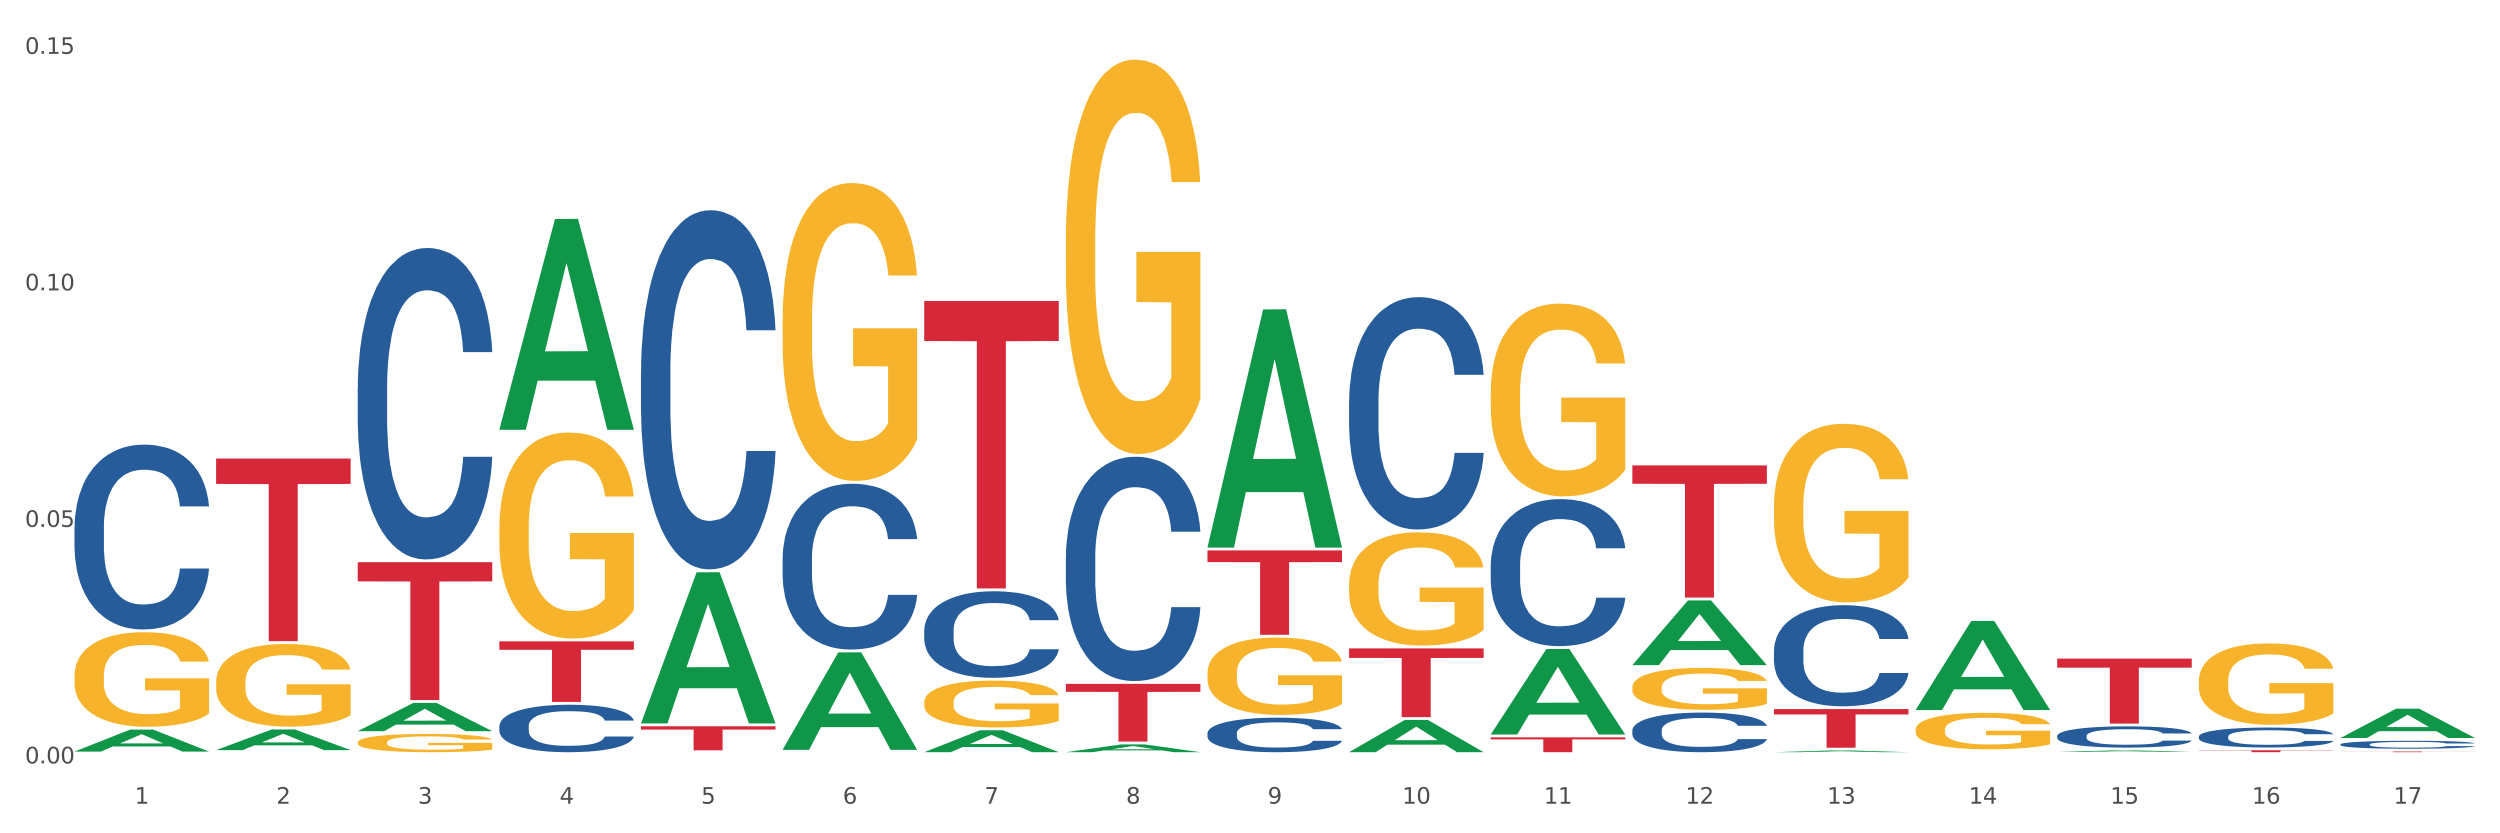 <?xml version="1.0" encoding="utf-8" standalone="no"?>
<!DOCTYPE svg PUBLIC "-//W3C//DTD SVG 1.1//EN"
  "http://www.w3.org/Graphics/SVG/1.1/DTD/svg11.dtd">
<svg xmlns:xlink="http://www.w3.org/1999/xlink" width="1080pt" height="360pt" viewBox="0 0 1080 360" xmlns="http://www.w3.org/2000/svg" version="1.1">
 <rect x="0" y="0" width="1080" height="360" fill="#333333" stroke="none"/>
 <defs>
  <style type="text/css">*{stroke-linejoin: round; stroke-linecap: butt}</style>
 </defs>
 <g id="figure_1">
  <g id="patch_1">
   <path d="M 0 360 
L 1080 360 
L 1080 0 
L 0 0 
z
" style="fill: #ffffff; stroke: #ffffff; stroke-linejoin: miter"/>
  </g>
  <g id="axes_1">
   <g id="matplotlib.axis_1">
    <g id="xtick_1">
     <g id="text_1">
      <!-- 1 -->
      <g style="fill: #4d4d4d" transform="translate(58.182 347.204) scale(0.096 -0.096)">
       <defs>
        <path id="DejaVuSans-31" d="M 794 531 
L 1825 531 
L 1825 4091 
L 703 3866 
L 703 4441 
L 1819 4666 
L 2450 4666 
L 2450 531 
L 3481 531 
L 3481 0 
L 794 0 
L 794 531 
z
" transform="scale(0.016)"/>
       </defs>
       <use xlink:href="#DejaVuSans-31"/>
      </g>
     </g>
    </g>
    <g id="xtick_2">
     <g id="text_2">
      <!-- 2 -->
      <g style="fill: #4d4d4d" transform="translate(119.364 347.204) scale(0.096 -0.096)">
       <defs>
        <path id="DejaVuSans-32" d="M 1228 531 
L 3431 531 
L 3431 0 
L 469 0 
L 469 531 
Q 828 903 1448 1529 
Q 2069 2156 2228 2338 
Q 2531 2678 2651 2914 
Q 2772 3150 2772 3378 
Q 2772 3750 2511 3984 
Q 2250 4219 1831 4219 
Q 1534 4219 1204 4116 
Q 875 4013 500 3803 
L 500 4441 
Q 881 4594 1212 4672 
Q 1544 4750 1819 4750 
Q 2544 4750 2975 4387 
Q 3406 4025 3406 3419 
Q 3406 3131 3298 2873 
Q 3191 2616 2906 2266 
Q 2828 2175 2409 1742 
Q 1991 1309 1228 531 
z
" transform="scale(0.016)"/>
       </defs>
       <use xlink:href="#DejaVuSans-32"/>
      </g>
     </g>
    </g>
    <g id="xtick_3">
     <g id="text_3">
      <!-- 3 -->
      <g style="fill: #4d4d4d" transform="translate(180.545 347.204) scale(0.096 -0.096)">
       <defs>
        <path id="DejaVuSans-33" d="M 2597 2516 
Q 3050 2419 3304 2112 
Q 3559 1806 3559 1356 
Q 3559 666 3084 287 
Q 2609 -91 1734 -91 
Q 1441 -91 1130 -33 
Q 819 25 488 141 
L 488 750 
Q 750 597 1062 519 
Q 1375 441 1716 441 
Q 2309 441 2620 675 
Q 2931 909 2931 1356 
Q 2931 1769 2642 2001 
Q 2353 2234 1838 2234 
L 1294 2234 
L 1294 2753 
L 1863 2753 
Q 2328 2753 2575 2939 
Q 2822 3125 2822 3475 
Q 2822 3834 2567 4026 
Q 2313 4219 1838 4219 
Q 1578 4219 1281 4162 
Q 984 4106 628 3988 
L 628 4550 
Q 988 4650 1302 4700 
Q 1616 4750 1894 4750 
Q 2613 4750 3031 4423 
Q 3450 4097 3450 3541 
Q 3450 3153 3228 2886 
Q 3006 2619 2597 2516 
z
" transform="scale(0.016)"/>
       </defs>
       <use xlink:href="#DejaVuSans-33"/>
      </g>
     </g>
    </g>
    <g id="xtick_4">
     <g id="text_4">
      <!-- 4 -->
      <g style="fill: #4d4d4d" transform="translate(241.726 347.204) scale(0.096 -0.096)">
       <defs>
        <path id="DejaVuSans-34" d="M 2419 4116 
L 825 1625 
L 2419 1625 
L 2419 4116 
z
M 2253 4666 
L 3047 4666 
L 3047 1625 
L 3713 1625 
L 3713 1100 
L 3047 1100 
L 3047 0 
L 2419 0 
L 2419 1100 
L 313 1100 
L 313 1709 
L 2253 4666 
z
" transform="scale(0.016)"/>
       </defs>
       <use xlink:href="#DejaVuSans-34"/>
      </g>
     </g>
    </g>
    <g id="xtick_5">
     <g id="text_5">
      <!-- 5 -->
      <g style="fill: #4d4d4d" transform="translate(302.908 347.204) scale(0.096 -0.096)">
       <defs>
        <path id="DejaVuSans-35" d="M 691 4666 
L 3169 4666 
L 3169 4134 
L 1269 4134 
L 1269 2991 
Q 1406 3038 1543 3061 
Q 1681 3084 1819 3084 
Q 2600 3084 3056 2656 
Q 3513 2228 3513 1497 
Q 3513 744 3044 326 
Q 2575 -91 1722 -91 
Q 1428 -91 1123 -41 
Q 819 9 494 109 
L 494 744 
Q 775 591 1075 516 
Q 1375 441 1709 441 
Q 2250 441 2565 725 
Q 2881 1009 2881 1497 
Q 2881 1984 2565 2268 
Q 2250 2553 1709 2553 
Q 1456 2553 1204 2497 
Q 953 2441 691 2322 
L 691 4666 
z
" transform="scale(0.016)"/>
       </defs>
       <use xlink:href="#DejaVuSans-35"/>
      </g>
     </g>
    </g>
    <g id="xtick_6">
     <g id="text_6">
      <!-- 6 -->
      <g style="fill: #4d4d4d" transform="translate(364.089 347.204) scale(0.096 -0.096)">
       <defs>
        <path id="DejaVuSans-36" d="M 2113 2584 
Q 1688 2584 1439 2293 
Q 1191 2003 1191 1497 
Q 1191 994 1439 701 
Q 1688 409 2113 409 
Q 2538 409 2786 701 
Q 3034 994 3034 1497 
Q 3034 2003 2786 2293 
Q 2538 2584 2113 2584 
z
M 3366 4563 
L 3366 3988 
Q 3128 4100 2886 4159 
Q 2644 4219 2406 4219 
Q 1781 4219 1451 3797 
Q 1122 3375 1075 2522 
Q 1259 2794 1537 2939 
Q 1816 3084 2150 3084 
Q 2853 3084 3261 2657 
Q 3669 2231 3669 1497 
Q 3669 778 3244 343 
Q 2819 -91 2113 -91 
Q 1303 -91 875 529 
Q 447 1150 447 2328 
Q 447 3434 972 4092 
Q 1497 4750 2381 4750 
Q 2619 4750 2861 4703 
Q 3103 4656 3366 4563 
z
" transform="scale(0.016)"/>
       </defs>
       <use xlink:href="#DejaVuSans-36"/>
      </g>
     </g>
    </g>
    <g id="xtick_7">
     <g id="text_7">
      <!-- 7 -->
      <g style="fill: #4d4d4d" transform="translate(425.271 347.204) scale(0.096 -0.096)">
       <defs>
        <path id="DejaVuSans-37" d="M 525 4666 
L 3525 4666 
L 3525 4397 
L 1831 0 
L 1172 0 
L 2766 4134 
L 525 4134 
L 525 4666 
z
" transform="scale(0.016)"/>
       </defs>
       <use xlink:href="#DejaVuSans-37"/>
      </g>
     </g>
    </g>
    <g id="xtick_8">
     <g id="text_8">
      <!-- 8 -->
      <g style="fill: #4d4d4d" transform="translate(486.452 347.204) scale(0.096 -0.096)">
       <defs>
        <path id="DejaVuSans-38" d="M 2034 2216 
Q 1584 2216 1326 1975 
Q 1069 1734 1069 1313 
Q 1069 891 1326 650 
Q 1584 409 2034 409 
Q 2484 409 2743 651 
Q 3003 894 3003 1313 
Q 3003 1734 2745 1975 
Q 2488 2216 2034 2216 
z
M 1403 2484 
Q 997 2584 770 2862 
Q 544 3141 544 3541 
Q 544 4100 942 4425 
Q 1341 4750 2034 4750 
Q 2731 4750 3128 4425 
Q 3525 4100 3525 3541 
Q 3525 3141 3298 2862 
Q 3072 2584 2669 2484 
Q 3125 2378 3379 2068 
Q 3634 1759 3634 1313 
Q 3634 634 3220 271 
Q 2806 -91 2034 -91 
Q 1263 -91 848 271 
Q 434 634 434 1313 
Q 434 1759 690 2068 
Q 947 2378 1403 2484 
z
M 1172 3481 
Q 1172 3119 1398 2916 
Q 1625 2713 2034 2713 
Q 2441 2713 2670 2916 
Q 2900 3119 2900 3481 
Q 2900 3844 2670 4047 
Q 2441 4250 2034 4250 
Q 1625 4250 1398 4047 
Q 1172 3844 1172 3481 
z
" transform="scale(0.016)"/>
       </defs>
       <use xlink:href="#DejaVuSans-38"/>
      </g>
     </g>
    </g>
    <g id="xtick_9">
     <g id="text_9">
      <!-- 9 -->
      <g style="fill: #4d4d4d" transform="translate(547.634 347.204) scale(0.096 -0.096)">
       <defs>
        <path id="DejaVuSans-39" d="M 703 97 
L 703 672 
Q 941 559 1184 500 
Q 1428 441 1663 441 
Q 2288 441 2617 861 
Q 2947 1281 2994 2138 
Q 2813 1869 2534 1725 
Q 2256 1581 1919 1581 
Q 1219 1581 811 2004 
Q 403 2428 403 3163 
Q 403 3881 828 4315 
Q 1253 4750 1959 4750 
Q 2769 4750 3195 4129 
Q 3622 3509 3622 2328 
Q 3622 1225 3098 567 
Q 2575 -91 1691 -91 
Q 1453 -91 1209 -44 
Q 966 3 703 97 
z
M 1959 2075 
Q 2384 2075 2632 2365 
Q 2881 2656 2881 3163 
Q 2881 3666 2632 3958 
Q 2384 4250 1959 4250 
Q 1534 4250 1286 3958 
Q 1038 3666 1038 3163 
Q 1038 2656 1286 2365 
Q 1534 2075 1959 2075 
z
" transform="scale(0.016)"/>
       </defs>
       <use xlink:href="#DejaVuSans-39"/>
      </g>
     </g>
    </g>
    <g id="xtick_10">
     <g id="text_10">
      <!-- 10 -->
      <g style="fill: #4d4d4d" transform="translate(605.761 347.204) scale(0.096 -0.096)">
       <defs>
        <path id="DejaVuSans-30" d="M 2034 4250 
Q 1547 4250 1301 3770 
Q 1056 3291 1056 2328 
Q 1056 1369 1301 889 
Q 1547 409 2034 409 
Q 2525 409 2770 889 
Q 3016 1369 3016 2328 
Q 3016 3291 2770 3770 
Q 2525 4250 2034 4250 
z
M 2034 4750 
Q 2819 4750 3233 4129 
Q 3647 3509 3647 2328 
Q 3647 1150 3233 529 
Q 2819 -91 2034 -91 
Q 1250 -91 836 529 
Q 422 1150 422 2328 
Q 422 3509 836 4129 
Q 1250 4750 2034 4750 
z
" transform="scale(0.016)"/>
       </defs>
       <use xlink:href="#DejaVuSans-31"/>
       <use xlink:href="#DejaVuSans-30" transform="translate(63.623 0)"/>
      </g>
     </g>
    </g>
    <g id="xtick_11">
     <g id="text_11">
      <!-- 11 -->
      <g style="fill: #4d4d4d" transform="translate(666.942 347.204) scale(0.096 -0.096)">
       <use xlink:href="#DejaVuSans-31"/>
       <use xlink:href="#DejaVuSans-31" transform="translate(63.623 0)"/>
      </g>
     </g>
    </g>
    <g id="xtick_12">
     <g id="text_12">
      <!-- 12 -->
      <g style="fill: #4d4d4d" transform="translate(728.124 347.204) scale(0.096 -0.096)">
       <use xlink:href="#DejaVuSans-31"/>
       <use xlink:href="#DejaVuSans-32" transform="translate(63.623 0)"/>
      </g>
     </g>
    </g>
    <g id="xtick_13">
     <g id="text_13">
      <!-- 13 -->
      <g style="fill: #4d4d4d" transform="translate(789.305 347.204) scale(0.096 -0.096)">
       <use xlink:href="#DejaVuSans-31"/>
       <use xlink:href="#DejaVuSans-33" transform="translate(63.623 0)"/>
      </g>
     </g>
    </g>
    <g id="xtick_14">
     <g id="text_14">
      <!-- 14 -->
      <g style="fill: #4d4d4d" transform="translate(850.487 347.204) scale(0.096 -0.096)">
       <use xlink:href="#DejaVuSans-31"/>
       <use xlink:href="#DejaVuSans-34" transform="translate(63.623 0)"/>
      </g>
     </g>
    </g>
    <g id="xtick_15">
     <g id="text_15">
      <!-- 15 -->
      <g style="fill: #4d4d4d" transform="translate(911.668 347.204) scale(0.096 -0.096)">
       <use xlink:href="#DejaVuSans-31"/>
       <use xlink:href="#DejaVuSans-35" transform="translate(63.623 0)"/>
      </g>
     </g>
    </g>
    <g id="xtick_16">
     <g id="text_16">
      <!-- 16 -->
      <g style="fill: #4d4d4d" transform="translate(972.849 347.204) scale(0.096 -0.096)">
       <use xlink:href="#DejaVuSans-31"/>
       <use xlink:href="#DejaVuSans-36" transform="translate(63.623 0)"/>
      </g>
     </g>
    </g>
    <g id="xtick_17">
     <g id="text_17">
      <!-- 17 -->
      <g style="fill: #4d4d4d" transform="translate(1034.031 347.204) scale(0.096 -0.096)">
       <use xlink:href="#DejaVuSans-31"/>
       <use xlink:href="#DejaVuSans-37" transform="translate(63.623 0)"/>
      </g>
     </g>
    </g>
    <g id="xtick_18"/>
    <g id="xtick_19"/>
    <g id="xtick_20"/>
    <g id="xtick_21"/>
    <g id="xtick_22"/>
    <g id="xtick_23"/>
    <g id="xtick_24"/>
    <g id="xtick_25"/>
    <g id="xtick_26"/>
    <g id="xtick_27"/>
    <g id="xtick_28"/>
    <g id="xtick_29"/>
    <g id="xtick_30"/>
    <g id="xtick_31"/>
    <g id="xtick_32"/>
    <g id="xtick_33"/>
   </g>
   <g id="matplotlib.axis_2">
    <g id="ytick_1">
     <g id="text_18">
      <!-- 0.00 -->
      <g style="fill: #4d4d4d" transform="translate(10.8 329.798) scale(0.096 -0.096)">
       <defs>
        <path id="DejaVuSans-2e" d="M 684 794 
L 1344 794 
L 1344 0 
L 684 0 
L 684 794 
z
" transform="scale(0.016)"/>
       </defs>
       <use xlink:href="#DejaVuSans-30"/>
       <use xlink:href="#DejaVuSans-2e" transform="translate(63.623 0)"/>
       <use xlink:href="#DejaVuSans-30" transform="translate(95.41 0)"/>
       <use xlink:href="#DejaVuSans-30" transform="translate(159.033 0)"/>
      </g>
     </g>
    </g>
    <g id="ytick_2">
     <g id="text_19">
      <!-- 0.05 -->
      <g style="fill: #4d4d4d" transform="translate(10.8 227.622) scale(0.096 -0.096)">
       <use xlink:href="#DejaVuSans-30"/>
       <use xlink:href="#DejaVuSans-2e" transform="translate(63.623 0)"/>
       <use xlink:href="#DejaVuSans-30" transform="translate(95.41 0)"/>
       <use xlink:href="#DejaVuSans-35" transform="translate(159.033 0)"/>
      </g>
     </g>
    </g>
    <g id="ytick_3">
     <g id="text_20">
      <!-- 0.10 -->
      <g style="fill: #4d4d4d" transform="translate(10.8 125.446) scale(0.096 -0.096)">
       <use xlink:href="#DejaVuSans-30"/>
       <use xlink:href="#DejaVuSans-2e" transform="translate(63.623 0)"/>
       <use xlink:href="#DejaVuSans-31" transform="translate(95.41 0)"/>
       <use xlink:href="#DejaVuSans-30" transform="translate(159.033 0)"/>
      </g>
     </g>
    </g>
    <g id="ytick_4">
     <g id="text_21">
      <!-- 0.15 -->
      <g style="fill: #4d4d4d" transform="translate(10.8 23.27) scale(0.096 -0.096)">
       <use xlink:href="#DejaVuSans-30"/>
       <use xlink:href="#DejaVuSans-2e" transform="translate(63.623 0)"/>
       <use xlink:href="#DejaVuSans-31" transform="translate(95.41 0)"/>
       <use xlink:href="#DejaVuSans-35" transform="translate(159.033 0)"/>
      </g>
     </g>
    </g>
    <g id="ytick_5"/>
    <g id="ytick_6"/>
    <g id="ytick_7"/>
   </g>
   <g id="PolyCollection_1">
    <path d="M 32.175 324.663 
L 32.235 324.654 
L 56.203 315.183 
L 66.15 315.174 
L 90.297 324.68 
L 78.793 324.68 
L 73.58 322.467 
L 48.833 322.467 
L 48.653 322.502 
L 43.62 324.68 
L 32.175 324.68 
L 32.175 324.663 
L 51.949 321.146 
L 70.464 321.137 
L 61.296 317.2 
L 61.176 317.182 
L 61.056 317.209 
L 51.889 321.137 
L 51.949 321.146 
L 32.175 324.663 
z
" clip-path="url(#pd4e261ba71)" style="fill: #109648"/>
    <path d="M 399.263 272.228 
L 399.332 272.194 
L 399.332 271.238 
L 399.538 269.94 
L 400.294 267.55 
L 401.256 265.74 
L 402.905 263.623 
L 403.798 262.735 
L 404.966 261.745 
L 407.37 260.14 
L 410.118 258.774 
L 412.042 258.023 
L 413.485 257.545 
L 416.714 256.691 
L 418.569 256.315 
L 420.493 256.008 
L 422.141 255.803 
L 424.89 255.564 
L 427.088 255.462 
L 429.63 255.427 
L 431.76 255.462 
L 434.577 255.598 
L 438.699 256.008 
L 440.279 256.247 
L 442.409 256.657 
L 444.607 257.203 
L 446.393 257.75 
L 448.455 258.535 
L 450.584 259.559 
L 452.645 260.857 
L 454.088 262.052 
L 455.256 263.316 
L 456.287 264.852 
L 457.042 266.526 
L 457.386 267.926 
L 444.813 267.926 
L 444.47 266.662 
L 443.783 265.296 
L 443.096 264.374 
L 442.34 263.623 
L 441.172 262.769 
L 440.142 262.223 
L 438.424 261.574 
L 436.844 261.164 
L 435.538 260.925 
L 433.958 260.72 
L 430.592 260.516 
L 428.187 260.516 
L 426.676 260.584 
L 424.821 260.755 
L 423.241 260.994 
L 421.386 261.403 
L 419.943 261.847 
L 418.5 262.428 
L 417.676 262.838 
L 416.439 263.589 
L 415.615 264.204 
L 414.515 265.262 
L 413.897 266.013 
L 412.798 267.96 
L 412.317 269.394 
L 412.111 270.384 
L 411.973 271.477 
L 411.973 276.804 
L 412.386 279.195 
L 412.729 280.219 
L 413.279 281.38 
L 414.309 282.883 
L 415.821 284.351 
L 417.401 285.409 
L 418.706 286.058 
L 419.943 286.536 
L 421.18 286.912 
L 422.691 287.253 
L 423.928 287.458 
L 425.783 287.663 
L 427.981 287.766 
L 429.699 287.766 
L 433.203 287.595 
L 434.783 287.424 
L 436.294 287.185 
L 437.943 286.81 
L 439.248 286.4 
L 440.004 286.092 
L 441.241 285.444 
L 442.203 284.761 
L 443.027 283.975 
L 443.577 283.292 
L 444.195 282.268 
L 444.676 281.107 
L 444.813 280.492 
L 457.386 280.492 
L 457.111 281.721 
L 456.63 282.917 
L 455.668 284.522 
L 454.913 285.444 
L 453.745 286.571 
L 452.508 287.527 
L 450.79 288.585 
L 449.21 289.371 
L 447.561 290.054 
L 445.775 290.668 
L 442.546 291.522 
L 441.378 291.761 
L 438.905 292.171 
L 436.981 292.41 
L 434.164 292.649 
L 431.279 292.785 
L 428.256 292.82 
L 425.577 292.751 
L 422.622 292.546 
L 420.767 292.342 
L 418.706 292.034 
L 416.302 291.556 
L 414.035 290.976 
L 411.905 290.293 
L 409.912 289.507 
L 408.057 288.619 
L 405.653 287.151 
L 403.867 285.717 
L 402.561 284.385 
L 401.668 283.258 
L 400.775 281.824 
L 400.294 280.834 
L 399.538 278.443 
L 399.263 276.224 
L 399.263 272.228 
z
" clip-path="url(#pd4e261ba71)" style="fill: #255c99"/>
    <path d="M 338.082 241.158 
L 338.151 241.093 
L 338.151 239.262 
L 338.357 236.776 
L 339.113 232.198 
L 340.074 228.732 
L 341.723 224.677 
L 342.616 222.976 
L 343.784 221.08 
L 346.189 218.006 
L 348.937 215.39 
L 350.861 213.951 
L 352.304 213.035 
L 355.533 211.4 
L 357.387 210.681 
L 359.311 210.092 
L 360.96 209.7 
L 363.708 209.242 
L 365.907 209.046 
L 368.449 208.98 
L 370.578 209.046 
L 373.395 209.307 
L 377.517 210.092 
L 379.097 210.55 
L 381.227 211.335 
L 383.426 212.381 
L 385.212 213.428 
L 387.273 214.932 
L 389.403 216.894 
L 391.464 219.379 
L 392.907 221.668 
L 394.075 224.088 
L 395.105 227.031 
L 395.861 230.236 
L 396.204 232.918 
L 383.632 232.918 
L 383.288 230.498 
L 382.601 227.882 
L 381.914 226.116 
L 381.159 224.677 
L 379.991 223.042 
L 378.96 221.995 
L 377.243 220.753 
L 375.662 219.968 
L 374.357 219.51 
L 372.777 219.118 
L 369.41 218.725 
L 367.006 218.725 
L 365.494 218.856 
L 363.639 219.183 
L 362.059 219.641 
L 360.204 220.426 
L 358.762 221.276 
L 357.319 222.388 
L 356.494 223.173 
L 355.258 224.612 
L 354.433 225.789 
L 353.334 227.816 
L 352.716 229.255 
L 351.616 232.983 
L 351.136 235.73 
L 350.929 237.627 
L 350.792 239.72 
L 350.792 249.922 
L 351.204 254.501 
L 351.548 256.463 
L 352.097 258.686 
L 353.128 261.564 
L 354.639 264.376 
L 356.22 266.404 
L 357.525 267.647 
L 358.762 268.562 
L 359.998 269.282 
L 361.51 269.936 
L 362.746 270.328 
L 364.601 270.721 
L 366.8 270.917 
L 368.517 270.917 
L 372.021 270.59 
L 373.601 270.263 
L 375.113 269.805 
L 376.762 269.086 
L 378.067 268.301 
L 378.823 267.712 
L 380.059 266.469 
L 381.021 265.161 
L 381.846 263.657 
L 382.395 262.349 
L 383.014 260.387 
L 383.494 258.163 
L 383.632 256.986 
L 396.204 256.986 
L 395.93 259.34 
L 395.449 261.63 
L 394.487 264.704 
L 393.731 266.469 
L 392.563 268.628 
L 391.327 270.459 
L 389.609 272.486 
L 388.029 273.991 
L 386.38 275.299 
L 384.594 276.476 
L 381.365 278.111 
L 380.197 278.569 
L 377.723 279.354 
L 375.8 279.812 
L 372.983 280.269 
L 370.097 280.531 
L 367.075 280.596 
L 364.395 280.466 
L 361.441 280.073 
L 359.586 279.681 
L 357.525 279.092 
L 355.12 278.176 
L 352.853 277.065 
L 350.723 275.757 
L 348.731 274.252 
L 346.876 272.552 
L 344.471 269.74 
L 342.685 266.993 
L 341.38 264.442 
L 340.487 262.284 
L 339.594 259.537 
L 339.113 257.64 
L 338.357 253.062 
L 338.082 248.811 
L 338.082 241.158 
z
" clip-path="url(#pd4e261ba71)" style="fill: #255c99"/>
    <path d="M 276.901 160.537 
L 276.969 160.396 
L 276.969 156.428 
L 277.175 151.044 
L 277.931 141.126 
L 278.893 133.616 
L 280.542 124.831 
L 281.435 121.147 
L 282.603 117.038 
L 285.008 110.379 
L 287.756 104.711 
L 289.679 101.594 
L 291.122 99.611 
L 294.351 96.068 
L 296.206 94.51 
L 298.13 93.234 
L 299.779 92.384 
L 302.527 91.392 
L 304.725 90.967 
L 307.267 90.826 
L 309.397 90.967 
L 312.214 91.534 
L 316.336 93.234 
L 317.916 94.226 
L 320.046 95.927 
L 322.244 98.194 
L 324.031 100.461 
L 326.092 103.72 
L 328.221 107.97 
L 330.283 113.354 
L 331.725 118.314 
L 332.893 123.556 
L 333.924 129.932 
L 334.679 136.875 
L 335.023 142.684 
L 322.45 142.684 
L 322.107 137.442 
L 321.42 131.774 
L 320.733 127.949 
L 319.977 124.831 
L 318.809 121.289 
L 317.779 119.022 
L 316.061 116.33 
L 314.481 114.63 
L 313.176 113.638 
L 311.595 112.788 
L 308.229 111.938 
L 305.824 111.938 
L 304.313 112.221 
L 302.458 112.929 
L 300.878 113.921 
L 299.023 115.622 
L 297.58 117.464 
L 296.137 119.872 
L 295.313 121.573 
L 294.076 124.69 
L 293.252 127.24 
L 292.153 131.633 
L 291.534 134.75 
L 290.435 142.826 
L 289.954 148.777 
L 289.748 152.886 
L 289.611 157.42 
L 289.611 179.524 
L 290.023 189.442 
L 290.366 193.693 
L 290.916 198.511 
L 291.947 204.745 
L 293.458 210.838 
L 295.038 215.23 
L 296.343 217.922 
L 297.58 219.906 
L 298.817 221.464 
L 300.328 222.881 
L 301.565 223.732 
L 303.42 224.582 
L 305.618 225.007 
L 307.336 225.007 
L 310.84 224.298 
L 312.42 223.59 
L 313.931 222.598 
L 315.58 221.039 
L 316.886 219.339 
L 317.641 218.064 
L 318.878 215.372 
L 319.84 212.538 
L 320.664 209.279 
L 321.214 206.445 
L 321.832 202.195 
L 322.313 197.377 
L 322.45 194.827 
L 335.023 194.827 
L 334.748 199.927 
L 334.267 204.887 
L 333.305 211.546 
L 332.55 215.372 
L 331.382 220.048 
L 330.145 224.015 
L 328.428 228.407 
L 326.847 231.666 
L 325.199 234.5 
L 323.412 237.05 
L 320.183 240.593 
L 319.015 241.585 
L 316.542 243.285 
L 314.618 244.277 
L 311.802 245.268 
L 308.916 245.835 
L 305.893 245.977 
L 303.214 245.694 
L 300.26 244.843 
L 298.405 243.993 
L 296.343 242.718 
L 293.939 240.734 
L 291.672 238.326 
L 289.542 235.492 
L 287.55 232.233 
L 285.695 228.549 
L 283.29 222.456 
L 281.504 216.505 
L 280.198 210.979 
L 279.305 206.304 
L 278.412 200.353 
L 277.931 196.244 
L 277.175 186.325 
L 276.901 177.115 
L 276.901 160.537 
z
" clip-path="url(#pd4e261ba71)" style="fill: #255c99"/>
    <path d="M 215.719 313.66 
L 215.788 313.641 
L 215.788 313.117 
L 215.994 312.406 
L 216.75 311.095 
L 217.712 310.103 
L 219.36 308.942 
L 220.254 308.455 
L 221.422 307.912 
L 223.826 307.032 
L 226.574 306.283 
L 228.498 305.872 
L 229.941 305.609 
L 233.17 305.141 
L 235.025 304.935 
L 236.948 304.767 
L 238.597 304.655 
L 241.345 304.524 
L 243.544 304.467 
L 246.086 304.449 
L 248.216 304.467 
L 251.032 304.542 
L 255.155 304.767 
L 256.735 304.898 
L 258.864 305.123 
L 261.063 305.422 
L 262.849 305.722 
L 264.91 306.152 
L 267.04 306.714 
L 269.101 307.425 
L 270.544 308.081 
L 271.712 308.773 
L 272.742 309.616 
L 273.498 310.533 
L 273.842 311.301 
L 261.269 311.301 
L 260.926 310.608 
L 260.238 309.859 
L 259.551 309.354 
L 258.796 308.942 
L 257.628 308.474 
L 256.597 308.174 
L 254.88 307.819 
L 253.3 307.594 
L 251.994 307.463 
L 250.414 307.351 
L 247.048 307.238 
L 244.643 307.238 
L 243.132 307.276 
L 241.277 307.369 
L 239.696 307.5 
L 237.841 307.725 
L 236.399 307.968 
L 234.956 308.287 
L 234.132 308.511 
L 232.895 308.923 
L 232.07 309.26 
L 230.971 309.841 
L 230.353 310.253 
L 229.254 311.32 
L 228.773 312.106 
L 228.567 312.649 
L 228.429 313.248 
L 228.429 316.169 
L 228.841 317.479 
L 229.185 318.041 
L 229.735 318.678 
L 230.765 319.501 
L 232.277 320.306 
L 233.857 320.887 
L 235.162 321.242 
L 236.399 321.505 
L 237.635 321.711 
L 239.147 321.898 
L 240.383 322.01 
L 242.238 322.122 
L 244.437 322.179 
L 246.154 322.179 
L 249.658 322.085 
L 251.238 321.991 
L 252.75 321.86 
L 254.399 321.654 
L 255.704 321.43 
L 256.46 321.261 
L 257.696 320.905 
L 258.658 320.531 
L 259.483 320.1 
L 260.032 319.726 
L 260.651 319.164 
L 261.132 318.528 
L 261.269 318.191 
L 273.842 318.191 
L 273.567 318.865 
L 273.086 319.52 
L 272.124 320.4 
L 271.368 320.905 
L 270.2 321.523 
L 268.964 322.048 
L 267.246 322.628 
L 265.666 323.059 
L 264.017 323.433 
L 262.231 323.77 
L 259.002 324.238 
L 257.834 324.369 
L 255.361 324.594 
L 253.437 324.725 
L 250.62 324.856 
L 247.735 324.931 
L 244.712 324.95 
L 242.032 324.912 
L 239.078 324.8 
L 237.223 324.687 
L 235.162 324.519 
L 232.757 324.257 
L 230.49 323.938 
L 228.361 323.564 
L 226.368 323.133 
L 224.513 322.647 
L 222.109 321.842 
L 220.322 321.055 
L 219.017 320.325 
L 218.124 319.707 
L 217.231 318.921 
L 216.75 318.378 
L 215.994 317.067 
L 215.719 315.85 
L 215.719 313.66 
z
" clip-path="url(#pd4e261ba71)" style="fill: #255c99"/>
    <path d="M 154.538 167.591 
L 154.607 167.468 
L 154.607 164.028 
L 154.813 159.359 
L 155.568 150.759 
L 156.53 144.247 
L 158.179 136.629 
L 159.072 133.434 
L 160.24 129.871 
L 162.645 124.097 
L 165.393 119.182 
L 167.317 116.479 
L 168.759 114.759 
L 171.988 111.687 
L 173.843 110.336 
L 175.767 109.23 
L 177.416 108.493 
L 180.164 107.632 
L 182.362 107.264 
L 184.904 107.141 
L 187.034 107.264 
L 189.851 107.755 
L 193.973 109.23 
L 195.553 110.09 
L 197.683 111.564 
L 199.882 113.53 
L 201.668 115.496 
L 203.729 118.322 
L 205.859 122.008 
L 207.92 126.677 
L 209.362 130.977 
L 210.53 135.523 
L 211.561 141.052 
L 212.317 147.073 
L 212.66 152.11 
L 200.088 152.11 
L 199.744 147.564 
L 199.057 142.649 
L 198.37 139.332 
L 197.614 136.629 
L 196.446 133.557 
L 195.416 131.591 
L 193.698 129.257 
L 192.118 127.783 
L 190.813 126.922 
L 189.233 126.185 
L 185.866 125.448 
L 183.462 125.448 
L 181.95 125.694 
L 180.095 126.308 
L 178.515 127.168 
L 176.66 128.643 
L 175.217 130.24 
L 173.775 132.329 
L 172.95 133.803 
L 171.713 136.506 
L 170.889 138.718 
L 169.79 142.527 
L 169.171 145.23 
L 168.072 152.233 
L 167.591 157.393 
L 167.385 160.956 
L 167.248 164.888 
L 167.248 184.055 
L 167.66 192.656 
L 168.004 196.342 
L 168.553 200.519 
L 169.584 205.926 
L 171.095 211.209 
L 172.675 215.018 
L 173.981 217.352 
L 175.217 219.072 
L 176.454 220.424 
L 177.965 221.652 
L 179.202 222.39 
L 181.057 223.127 
L 183.255 223.495 
L 184.973 223.495 
L 188.477 222.881 
L 190.057 222.267 
L 191.568 221.407 
L 193.217 220.055 
L 194.523 218.581 
L 195.278 217.475 
L 196.515 215.141 
L 197.477 212.683 
L 198.301 209.857 
L 198.851 207.4 
L 199.469 203.714 
L 199.95 199.536 
L 200.088 197.325 
L 212.66 197.325 
L 212.385 201.748 
L 211.904 206.048 
L 210.943 211.823 
L 210.187 215.141 
L 209.019 219.195 
L 207.782 222.635 
L 206.065 226.444 
L 204.485 229.27 
L 202.836 231.727 
L 201.049 233.939 
L 197.82 237.011 
L 196.652 237.871 
L 194.179 239.345 
L 192.256 240.205 
L 189.439 241.065 
L 186.553 241.557 
L 183.53 241.68 
L 180.851 241.434 
L 177.897 240.697 
L 176.042 239.96 
L 173.981 238.854 
L 171.576 237.134 
L 169.309 235.045 
L 167.179 232.588 
L 165.187 229.762 
L 163.332 226.567 
L 160.927 221.284 
L 159.141 216.123 
L 157.836 211.332 
L 156.942 207.277 
L 156.049 202.117 
L 155.568 198.554 
L 154.813 189.953 
L 154.538 181.967 
L 154.538 167.591 
z
" clip-path="url(#pd4e261ba71)" style="fill: #255c99"/>
    <path d="M 32.175 227.958 
L 32.244 227.885 
L 32.244 225.843 
L 32.45 223.073 
L 33.206 217.968 
L 34.167 214.104 
L 35.816 209.583 
L 36.709 207.687 
L 37.877 205.572 
L 40.282 202.145 
L 43.03 199.228 
L 44.954 197.624 
L 46.396 196.603 
L 49.625 194.78 
L 51.48 193.978 
L 53.404 193.322 
L 55.053 192.885 
L 57.801 192.374 
L 60 192.155 
L 62.542 192.083 
L 64.671 192.155 
L 67.488 192.447 
L 71.61 193.322 
L 73.19 193.833 
L 75.32 194.708 
L 77.519 195.874 
L 79.305 197.041 
L 81.366 198.718 
L 83.496 200.906 
L 85.557 203.676 
L 87 206.229 
L 88.168 208.927 
L 89.198 212.208 
L 89.954 215.781 
L 90.297 218.77 
L 77.725 218.77 
L 77.381 216.072 
L 76.694 213.156 
L 76.007 211.187 
L 75.251 209.583 
L 74.084 207.76 
L 73.053 206.593 
L 71.335 205.208 
L 69.755 204.333 
L 68.45 203.822 
L 66.87 203.385 
L 63.503 202.947 
L 61.099 202.947 
L 59.587 203.093 
L 57.732 203.458 
L 56.152 203.968 
L 54.297 204.843 
L 52.854 205.791 
L 51.412 207.031 
L 50.587 207.906 
L 49.351 209.51 
L 48.526 210.822 
L 47.427 213.083 
L 46.809 214.687 
L 45.709 218.843 
L 45.228 221.906 
L 45.022 224.021 
L 44.885 226.354 
L 44.885 237.729 
L 45.297 242.833 
L 45.641 245.021 
L 46.19 247.5 
L 47.221 250.708 
L 48.732 253.844 
L 50.312 256.104 
L 51.618 257.49 
L 52.854 258.511 
L 54.091 259.313 
L 55.603 260.042 
L 56.839 260.479 
L 58.694 260.917 
L 60.893 261.136 
L 62.61 261.136 
L 66.114 260.771 
L 67.694 260.406 
L 69.206 259.896 
L 70.855 259.094 
L 72.16 258.219 
L 72.916 257.563 
L 74.152 256.177 
L 75.114 254.719 
L 75.939 253.042 
L 76.488 251.583 
L 77.106 249.396 
L 77.587 246.917 
L 77.725 245.604 
L 90.297 245.604 
L 90.023 248.229 
L 89.542 250.781 
L 88.58 254.208 
L 87.824 256.177 
L 86.656 258.584 
L 85.419 260.625 
L 83.702 262.886 
L 82.122 264.563 
L 80.473 266.021 
L 78.687 267.334 
L 75.458 269.157 
L 74.29 269.667 
L 71.816 270.542 
L 69.893 271.052 
L 67.076 271.563 
L 64.19 271.855 
L 61.167 271.927 
L 58.488 271.782 
L 55.534 271.344 
L 53.679 270.907 
L 51.618 270.25 
L 49.213 269.23 
L 46.946 267.99 
L 44.816 266.532 
L 42.824 264.854 
L 40.969 262.959 
L 38.564 259.823 
L 36.778 256.761 
L 35.473 253.917 
L 34.58 251.51 
L 33.686 248.448 
L 33.206 246.333 
L 32.45 241.229 
L 32.175 236.489 
L 32.175 227.958 
z
" clip-path="url(#pd4e261ba71)" style="fill: #255c99"/>
    <path d="M 93.356 198.1 
L 151.479 198.1 
L 151.479 209.061 
L 128.615 209.135 
L 128.615 276.981 
L 116.082 276.981 
L 116.082 209.135 
L 93.356 209.061 
L 93.356 198.174 
L 93.356 198.1 
z
" clip-path="url(#pd4e261ba71)" style="fill: #d62839"/>
    <path d="M 154.538 242.881 
L 212.66 242.881 
L 212.66 251.157 
L 189.797 251.213 
L 189.797 302.435 
L 177.263 302.435 
L 177.263 251.213 
L 154.538 251.157 
L 154.538 242.937 
L 154.538 242.881 
z
" clip-path="url(#pd4e261ba71)" style="fill: #d62839"/>
    <path d="M 460.445 240.856 
L 460.514 240.767 
L 460.514 238.289 
L 460.72 234.926 
L 461.475 228.732 
L 462.437 224.041 
L 464.086 218.554 
L 464.979 216.254 
L 466.147 213.687 
L 468.552 209.528 
L 471.3 205.988 
L 473.224 204.041 
L 474.666 202.802 
L 477.895 200.59 
L 479.75 199.616 
L 481.674 198.82 
L 483.323 198.289 
L 486.071 197.669 
L 488.269 197.404 
L 490.811 197.315 
L 492.941 197.404 
L 495.758 197.758 
L 499.88 198.82 
L 501.46 199.439 
L 503.59 200.501 
L 505.789 201.917 
L 507.575 203.333 
L 509.636 205.369 
L 511.766 208.023 
L 513.827 211.386 
L 515.27 214.484 
L 516.437 217.758 
L 517.468 221.74 
L 518.224 226.077 
L 518.567 229.705 
L 505.995 229.705 
L 505.651 226.431 
L 504.964 222.891 
L 504.277 220.501 
L 503.521 218.554 
L 502.353 216.342 
L 501.323 214.926 
L 499.605 213.245 
L 498.025 212.183 
L 496.72 211.563 
L 495.14 211.032 
L 491.773 210.501 
L 489.369 210.501 
L 487.857 210.678 
L 486.002 211.121 
L 484.422 211.74 
L 482.567 212.802 
L 481.124 213.953 
L 479.682 215.457 
L 478.857 216.519 
L 477.621 218.466 
L 476.796 220.059 
L 475.697 222.802 
L 475.079 224.749 
L 473.979 229.794 
L 473.498 233.51 
L 473.292 236.077 
L 473.155 238.909 
L 473.155 252.714 
L 473.567 258.909 
L 473.911 261.564 
L 474.46 264.573 
L 475.491 268.466 
L 477.002 272.272 
L 478.582 275.015 
L 479.888 276.697 
L 481.124 277.935 
L 482.361 278.909 
L 483.872 279.794 
L 485.109 280.325 
L 486.964 280.856 
L 489.163 281.121 
L 490.88 281.121 
L 494.384 280.679 
L 495.964 280.236 
L 497.476 279.617 
L 499.124 278.643 
L 500.43 277.582 
L 501.186 276.785 
L 502.422 275.104 
L 503.384 273.334 
L 504.208 271.298 
L 504.758 269.528 
L 505.376 266.873 
L 505.857 263.865 
L 505.995 262.272 
L 518.567 262.272 
L 518.292 265.458 
L 517.812 268.555 
L 516.85 272.714 
L 516.094 275.104 
L 514.926 278.024 
L 513.689 280.502 
L 511.972 283.245 
L 510.392 285.281 
L 508.743 287.051 
L 506.957 288.644 
L 503.728 290.856 
L 502.56 291.475 
L 500.086 292.537 
L 498.163 293.157 
L 495.346 293.776 
L 492.46 294.13 
L 489.437 294.219 
L 486.758 294.042 
L 483.804 293.511 
L 481.949 292.98 
L 479.888 292.183 
L 477.483 290.944 
L 475.216 289.44 
L 473.086 287.67 
L 471.094 285.635 
L 469.239 283.334 
L 466.834 279.528 
L 465.048 275.812 
L 463.743 272.36 
L 462.849 269.44 
L 461.956 265.723 
L 461.475 263.157 
L 460.72 256.962 
L 460.445 251.21 
L 460.445 240.856 
z
" clip-path="url(#pd4e261ba71)" style="fill: #255c99"/>
    <path d="M 215.719 277.059 
L 273.842 277.059 
L 273.842 280.698 
L 250.978 280.723 
L 250.978 303.247 
L 238.445 303.247 
L 238.445 280.723 
L 215.719 280.698 
L 215.719 277.084 
L 215.719 277.059 
z
" clip-path="url(#pd4e261ba71)" style="fill: #d62839"/>
    <path d="M 399.263 130.039 
L 457.386 130.039 
L 457.386 147.297 
L 434.523 147.413 
L 434.523 254.226 
L 421.989 254.226 
L 421.989 147.413 
L 399.263 147.297 
L 399.263 130.156 
L 399.263 130.039 
z
" clip-path="url(#pd4e261ba71)" style="fill: #d62839"/>
    <path d="M 460.445 295.42 
L 518.567 295.42 
L 518.567 298.887 
L 495.704 298.911 
L 495.704 320.367 
L 483.17 320.367 
L 483.17 298.911 
L 460.445 298.887 
L 460.445 295.444 
L 460.445 295.42 
z
" clip-path="url(#pd4e261ba71)" style="fill: #d62839"/>
    <path d="M 521.626 237.773 
L 579.749 237.773 
L 579.749 242.838 
L 556.885 242.873 
L 556.885 274.222 
L 544.352 274.222 
L 544.352 242.873 
L 521.626 242.838 
L 521.626 237.807 
L 521.626 237.773 
z
" clip-path="url(#pd4e261ba71)" style="fill: #d62839"/>
    <path d="M 582.808 280.095 
L 640.93 280.095 
L 640.93 284.223 
L 618.067 284.251 
L 618.067 309.796 
L 605.533 309.796 
L 605.533 284.251 
L 582.808 284.223 
L 582.808 280.123 
L 582.808 280.095 
z
" clip-path="url(#pd4e261ba71)" style="fill: #d62839"/>
    <path d="M 643.989 318.531 
L 702.112 318.531 
L 702.112 319.423 
L 679.248 319.429 
L 679.248 324.95 
L 666.715 324.95 
L 666.715 319.429 
L 643.989 319.423 
L 643.989 318.537 
L 643.989 318.531 
z
" clip-path="url(#pd4e261ba71)" style="fill: #d62839"/>
    <path d="M 705.171 201.062 
L 763.293 201.062 
L 763.293 208.996 
L 740.43 209.05 
L 740.43 258.159 
L 727.896 258.159 
L 727.896 209.05 
L 705.171 208.996 
L 705.171 201.115 
L 705.171 201.062 
z
" clip-path="url(#pd4e261ba71)" style="fill: #d62839"/>
    <path d="M 766.352 306.327 
L 824.474 306.327 
L 824.474 308.645 
L 801.611 308.661 
L 801.611 323.012 
L 789.078 323.012 
L 789.078 308.661 
L 766.352 308.645 
L 766.352 306.342 
L 766.352 306.327 
z
" clip-path="url(#pd4e261ba71)" style="fill: #d62839"/>
    <path d="M 888.715 284.518 
L 946.837 284.518 
L 946.837 288.418 
L 923.974 288.444 
L 923.974 312.584 
L 911.44 312.584 
L 911.44 288.444 
L 888.715 288.418 
L 888.715 284.544 
L 888.715 284.518 
z
" clip-path="url(#pd4e261ba71)" style="fill: #d62839"/>
    <path d="M 32.175 292.003 
L 32.244 291.965 
L 32.244 290.623 
L 32.381 289.466 
L 33.067 286.669 
L 34.096 284.356 
L 34.851 283.125 
L 35.606 282.118 
L 36.498 281.111 
L 37.596 280.067 
L 39.586 278.537 
L 40.821 277.754 
L 42.331 276.934 
L 45.076 275.74 
L 47.066 275.069 
L 49.124 274.509 
L 52.487 273.838 
L 54.683 273.539 
L 57.016 273.316 
L 59.829 273.166 
L 61.957 273.129 
L 66.623 273.241 
L 70.603 273.577 
L 72.524 273.838 
L 74.995 274.285 
L 76.299 274.584 
L 78.426 275.181 
L 80.622 275.964 
L 82.131 276.635 
L 84.396 277.903 
L 86.111 279.172 
L 87.69 280.738 
L 88.513 281.82 
L 89.131 282.827 
L 89.68 283.983 
L 90.229 285.811 
L 77.877 285.811 
L 77.397 284.505 
L 76.642 283.275 
L 75.544 282.081 
L 74.583 281.335 
L 72.936 280.402 
L 71.426 279.806 
L 69.848 279.358 
L 67.927 278.985 
L 66.417 278.799 
L 64.29 278.649 
L 60.104 278.687 
L 57.29 278.985 
L 55.369 279.358 
L 54.134 279.694 
L 53.036 280.067 
L 51.801 280.589 
L 50.36 281.372 
L 49.33 282.081 
L 48.301 282.976 
L 47.478 283.871 
L 46.723 284.916 
L 46.105 286.035 
L 45.625 287.191 
L 45.213 288.608 
L 44.87 290.958 
L 44.87 296.068 
L 45.007 297.225 
L 45.35 298.754 
L 45.762 299.91 
L 46.448 301.29 
L 47.066 302.223 
L 48.232 303.566 
L 49.536 304.685 
L 50.566 305.393 
L 51.595 305.99 
L 53.379 306.811 
L 55.369 307.482 
L 57.085 307.892 
L 59.418 308.265 
L 60.996 308.415 
L 62.368 308.489 
L 65.731 308.489 
L 68.133 308.377 
L 70.809 308.116 
L 72.868 307.78 
L 74.583 307.37 
L 76.504 306.699 
L 77.74 306.065 
L 77.74 298.269 
L 62.643 298.232 
L 62.643 293.047 
L 90.297 293.047 
L 90.297 308.265 
L 89.131 309.049 
L 87.827 309.757 
L 86.455 310.391 
L 84.396 311.175 
L 81.926 311.921 
L 79.73 312.443 
L 77.397 312.891 
L 74.652 313.301 
L 71.083 313.674 
L 68.887 313.823 
L 66.143 313.935 
L 62.917 313.972 
L 60.104 313.898 
L 57.359 313.711 
L 54.477 313.375 
L 51.663 312.891 
L 49.536 312.406 
L 47.409 311.809 
L 45.144 311.026 
L 43.36 310.28 
L 41.988 309.608 
L 40.478 308.75 
L 38.831 307.631 
L 37.596 306.624 
L 36.498 305.58 
L 35.332 304.237 
L 34.508 303.081 
L 33.685 301.626 
L 33.204 300.544 
L 32.655 298.866 
L 32.244 296.516 
L 32.175 292.003 
z
" clip-path="url(#pd4e261ba71)" style="fill: #f7b32b"/>
    <path d="M 949.896 324.113 
L 1008.019 324.113 
L 1008.019 324.229 
L 985.155 324.23 
L 985.155 324.95 
L 972.622 324.95 
L 972.622 324.23 
L 949.896 324.229 
L 949.896 324.113 
L 949.896 324.113 
z
" clip-path="url(#pd4e261ba71)" style="fill: #d62839"/>
    <path d="M 521.626 316.74 
L 521.695 316.726 
L 521.695 316.345 
L 521.901 315.827 
L 522.657 314.874 
L 523.619 314.153 
L 525.268 313.309 
L 526.161 312.955 
L 527.329 312.56 
L 529.733 311.92 
L 532.481 311.375 
L 534.405 311.076 
L 535.848 310.885 
L 539.077 310.545 
L 540.932 310.395 
L 542.855 310.272 
L 544.504 310.191 
L 547.252 310.095 
L 549.451 310.055 
L 551.993 310.041 
L 554.123 310.055 
L 556.939 310.109 
L 561.062 310.272 
L 562.642 310.368 
L 564.772 310.531 
L 566.97 310.749 
L 568.756 310.967 
L 570.817 311.28 
L 572.947 311.688 
L 575.008 312.206 
L 576.451 312.682 
L 577.619 313.186 
L 578.649 313.799 
L 579.405 314.466 
L 579.749 315.024 
L 567.176 315.024 
L 566.833 314.52 
L 566.146 313.976 
L 565.459 313.608 
L 564.703 313.309 
L 563.535 312.968 
L 562.504 312.75 
L 560.787 312.492 
L 559.207 312.328 
L 557.901 312.233 
L 556.321 312.151 
L 552.955 312.07 
L 550.55 312.07 
L 549.039 312.097 
L 547.184 312.165 
L 545.604 312.26 
L 543.749 312.424 
L 542.306 312.601 
L 540.863 312.832 
L 540.039 312.995 
L 538.802 313.295 
L 537.978 313.54 
L 536.878 313.962 
L 536.26 314.262 
L 535.161 315.038 
L 534.68 315.61 
L 534.474 316.004 
L 534.336 316.44 
L 534.336 318.564 
L 534.749 319.517 
L 535.092 319.926 
L 535.642 320.388 
L 536.672 320.988 
L 538.184 321.573 
L 539.764 321.995 
L 541.069 322.254 
L 542.306 322.444 
L 543.542 322.594 
L 545.054 322.73 
L 546.291 322.812 
L 548.146 322.894 
L 550.344 322.934 
L 552.062 322.934 
L 555.565 322.866 
L 557.146 322.798 
L 558.657 322.703 
L 560.306 322.553 
L 561.611 322.39 
L 562.367 322.267 
L 563.604 322.009 
L 564.565 321.736 
L 565.39 321.423 
L 565.939 321.151 
L 566.558 320.742 
L 567.039 320.28 
L 567.176 320.034 
L 579.749 320.034 
L 579.474 320.525 
L 578.993 321.001 
L 578.031 321.641 
L 577.275 322.009 
L 576.107 322.458 
L 574.871 322.839 
L 573.153 323.261 
L 571.573 323.574 
L 569.924 323.847 
L 568.138 324.092 
L 564.909 324.432 
L 563.741 324.527 
L 561.268 324.691 
L 559.344 324.786 
L 556.527 324.881 
L 553.642 324.936 
L 550.619 324.95 
L 547.939 324.922 
L 544.985 324.841 
L 543.13 324.759 
L 541.069 324.636 
L 538.665 324.446 
L 536.397 324.214 
L 534.268 323.942 
L 532.275 323.629 
L 530.42 323.275 
L 528.016 322.689 
L 526.229 322.118 
L 524.924 321.587 
L 524.031 321.137 
L 523.138 320.565 
L 522.657 320.171 
L 521.901 319.218 
L 521.626 318.333 
L 521.626 316.74 
z
" clip-path="url(#pd4e261ba71)" style="fill: #255c99"/>
    <path d="M 643.989 244.162 
L 644.058 244.104 
L 644.058 242.479 
L 644.264 240.275 
L 645.02 236.214 
L 645.982 233.14 
L 647.63 229.543 
L 648.524 228.035 
L 649.691 226.353 
L 652.096 223.626 
L 654.844 221.306 
L 656.768 220.03 
L 658.211 219.218 
L 661.44 217.768 
L 663.295 217.129 
L 665.218 216.607 
L 666.867 216.259 
L 669.615 215.853 
L 671.814 215.679 
L 674.356 215.621 
L 676.485 215.679 
L 679.302 215.911 
L 683.424 216.607 
L 685.005 217.013 
L 687.134 217.71 
L 689.333 218.638 
L 691.119 219.566 
L 693.18 220.9 
L 695.31 222.64 
L 697.371 224.845 
L 698.814 226.875 
L 699.982 229.021 
L 701.012 231.632 
L 701.768 234.474 
L 702.112 236.852 
L 689.539 236.852 
L 689.195 234.706 
L 688.508 232.386 
L 687.821 230.82 
L 687.066 229.543 
L 685.898 228.093 
L 684.867 227.165 
L 683.15 226.063 
L 681.569 225.367 
L 680.264 224.961 
L 678.684 224.613 
L 675.318 224.265 
L 672.913 224.265 
L 671.401 224.381 
L 669.547 224.671 
L 667.966 225.077 
L 666.111 225.773 
L 664.669 226.527 
L 663.226 227.513 
L 662.401 228.209 
L 661.165 229.485 
L 660.34 230.53 
L 659.241 232.328 
L 658.623 233.604 
L 657.524 236.91 
L 657.043 239.347 
L 656.837 241.029 
L 656.699 242.885 
L 656.699 251.935 
L 657.111 255.995 
L 657.455 257.736 
L 658.004 259.708 
L 659.035 262.26 
L 660.546 264.755 
L 662.127 266.553 
L 663.432 267.655 
L 664.669 268.467 
L 665.905 269.105 
L 667.417 269.685 
L 668.653 270.033 
L 670.508 270.381 
L 672.707 270.556 
L 674.424 270.556 
L 677.928 270.265 
L 679.508 269.975 
L 681.02 269.569 
L 682.669 268.931 
L 683.974 268.235 
L 684.73 267.713 
L 685.966 266.611 
L 686.928 265.451 
L 687.753 264.117 
L 688.302 262.956 
L 688.921 261.216 
L 689.402 259.244 
L 689.539 258.2 
L 702.112 258.2 
L 701.837 260.288 
L 701.356 262.318 
L 700.394 265.045 
L 699.638 266.611 
L 698.47 268.525 
L 697.234 270.149 
L 695.516 271.948 
L 693.936 273.282 
L 692.287 274.442 
L 690.501 275.486 
L 687.272 276.936 
L 686.104 277.343 
L 683.631 278.039 
L 681.707 278.445 
L 678.89 278.851 
L 676.005 279.083 
L 672.982 279.141 
L 670.302 279.025 
L 667.348 278.677 
L 665.493 278.329 
L 663.432 277.807 
L 661.027 276.994 
L 658.76 276.008 
L 656.63 274.848 
L 654.638 273.514 
L 652.783 272.006 
L 650.378 269.511 
L 648.592 267.075 
L 647.287 264.813 
L 646.394 262.898 
L 645.501 260.462 
L 645.02 258.78 
L 644.264 254.719 
L 643.989 250.949 
L 643.989 244.162 
z
" clip-path="url(#pd4e261ba71)" style="fill: #255c99"/>
    <path d="M 93.356 294.693 
L 93.425 294.661 
L 93.425 293.486 
L 93.562 292.475 
L 94.248 290.027 
L 95.278 288.004 
L 96.033 286.927 
L 96.787 286.046 
L 97.68 285.165 
L 98.778 284.252 
L 100.768 282.914 
L 102.003 282.228 
L 103.512 281.511 
L 106.257 280.466 
L 108.247 279.879 
L 110.306 279.389 
L 113.668 278.802 
L 115.864 278.541 
L 118.197 278.345 
L 121.011 278.215 
L 123.138 278.182 
L 127.804 278.28 
L 131.784 278.574 
L 133.706 278.802 
L 136.176 279.194 
L 137.48 279.455 
L 139.607 279.977 
L 141.803 280.662 
L 143.313 281.249 
L 145.577 282.359 
L 147.293 283.468 
L 148.871 284.839 
L 149.695 285.785 
L 150.312 286.666 
L 150.861 287.678 
L 151.41 289.277 
L 139.058 289.277 
L 138.578 288.135 
L 137.823 287.058 
L 136.725 286.014 
L 135.764 285.361 
L 134.118 284.545 
L 132.608 284.023 
L 131.03 283.632 
L 129.108 283.305 
L 127.599 283.142 
L 125.471 283.012 
L 121.285 283.044 
L 118.472 283.305 
L 116.55 283.632 
L 115.315 283.925 
L 114.217 284.252 
L 112.982 284.708 
L 111.541 285.394 
L 110.512 286.014 
L 109.482 286.797 
L 108.659 287.58 
L 107.904 288.494 
L 107.287 289.472 
L 106.806 290.484 
L 106.394 291.724 
L 106.051 293.78 
L 106.051 298.25 
L 106.189 299.262 
L 106.532 300.6 
L 106.943 301.611 
L 107.63 302.819 
L 108.247 303.634 
L 109.414 304.809 
L 110.718 305.788 
L 111.747 306.408 
L 112.776 306.93 
L 114.56 307.648 
L 116.55 308.235 
L 118.266 308.594 
L 120.599 308.921 
L 122.177 309.051 
L 123.55 309.116 
L 126.912 309.116 
L 129.314 309.018 
L 131.99 308.79 
L 134.049 308.496 
L 135.764 308.137 
L 137.686 307.55 
L 138.921 306.995 
L 138.921 300.175 
L 123.824 300.143 
L 123.824 295.607 
L 151.479 295.607 
L 151.479 308.921 
L 150.312 309.606 
L 149.008 310.226 
L 147.636 310.781 
L 145.577 311.466 
L 143.107 312.118 
L 140.911 312.575 
L 138.578 312.967 
L 135.833 313.326 
L 132.265 313.652 
L 130.069 313.783 
L 127.324 313.881 
L 124.099 313.913 
L 121.285 313.848 
L 118.54 313.685 
L 115.658 313.391 
L 112.845 312.967 
L 110.718 312.543 
L 108.59 312.021 
L 106.326 311.335 
L 104.542 310.683 
L 103.169 310.095 
L 101.66 309.345 
L 100.013 308.366 
L 98.778 307.485 
L 97.68 306.571 
L 96.513 305.396 
L 95.69 304.385 
L 94.866 303.112 
L 94.386 302.166 
L 93.837 300.698 
L 93.425 298.642 
L 93.356 294.693 
z
" clip-path="url(#pd4e261ba71)" style="fill: #f7b32b"/>
    <path d="M 154.538 320.711 
L 154.606 320.704 
L 154.606 320.445 
L 154.744 320.222 
L 155.43 319.682 
L 156.459 319.236 
L 157.214 318.998 
L 157.969 318.804 
L 158.861 318.61 
L 159.959 318.408 
L 161.949 318.113 
L 163.184 317.962 
L 164.694 317.804 
L 167.439 317.573 
L 169.429 317.444 
L 171.487 317.336 
L 174.85 317.206 
L 177.046 317.149 
L 179.379 317.106 
L 182.192 317.077 
L 184.32 317.07 
L 188.986 317.091 
L 192.966 317.156 
L 194.887 317.206 
L 197.358 317.293 
L 198.661 317.35 
L 200.789 317.465 
L 202.985 317.616 
L 204.494 317.746 
L 206.759 317.991 
L 208.474 318.235 
L 210.053 318.538 
L 210.876 318.746 
L 211.494 318.941 
L 212.043 319.164 
L 212.592 319.516 
L 200.24 319.516 
L 199.759 319.264 
L 199.005 319.027 
L 197.907 318.797 
L 196.946 318.653 
L 195.299 318.473 
L 193.789 318.358 
L 192.211 318.271 
L 190.29 318.199 
L 188.78 318.163 
L 186.653 318.135 
L 182.467 318.142 
L 179.653 318.199 
L 177.732 318.271 
L 176.497 318.336 
L 175.399 318.408 
L 174.164 318.509 
L 172.723 318.66 
L 171.693 318.797 
L 170.664 318.969 
L 169.84 319.142 
L 169.086 319.344 
L 168.468 319.559 
L 167.988 319.783 
L 167.576 320.056 
L 167.233 320.509 
L 167.233 321.495 
L 167.37 321.718 
L 167.713 322.013 
L 168.125 322.237 
L 168.811 322.503 
L 169.429 322.683 
L 170.595 322.942 
L 171.899 323.158 
L 172.928 323.294 
L 173.958 323.409 
L 175.742 323.568 
L 177.732 323.697 
L 179.447 323.777 
L 181.781 323.848 
L 183.359 323.877 
L 184.731 323.892 
L 188.094 323.892 
L 190.495 323.87 
L 193.172 323.82 
L 195.23 323.755 
L 196.946 323.676 
L 198.867 323.546 
L 200.102 323.424 
L 200.102 321.92 
L 185.006 321.913 
L 185.006 320.912 
L 212.66 320.912 
L 212.66 323.848 
L 211.494 324 
L 210.19 324.136 
L 208.817 324.259 
L 206.759 324.41 
L 204.288 324.554 
L 202.092 324.654 
L 199.759 324.741 
L 197.014 324.82 
L 193.446 324.892 
L 191.25 324.921 
L 188.505 324.942 
L 185.28 324.95 
L 182.467 324.935 
L 179.722 324.899 
L 176.84 324.834 
L 174.026 324.741 
L 171.899 324.647 
L 169.772 324.532 
L 167.507 324.381 
L 165.723 324.237 
L 164.351 324.108 
L 162.841 323.942 
L 161.194 323.726 
L 159.959 323.532 
L 158.861 323.33 
L 157.694 323.071 
L 156.871 322.848 
L 156.048 322.568 
L 155.567 322.359 
L 155.018 322.035 
L 154.606 321.582 
L 154.538 320.711 
z
" clip-path="url(#pd4e261ba71)" style="fill: #f7b32b"/>
    <path d="M 215.719 227.986 
L 215.788 227.905 
L 215.788 224.979 
L 215.925 222.46 
L 216.611 216.364 
L 217.641 211.325 
L 218.395 208.643 
L 219.15 206.449 
L 220.042 204.254 
L 221.14 201.978 
L 223.13 198.646 
L 224.366 196.939 
L 225.875 195.151 
L 228.62 192.55 
L 230.61 191.088 
L 232.669 189.868 
L 236.031 188.405 
L 238.227 187.755 
L 240.56 187.268 
L 243.374 186.942 
L 245.501 186.861 
L 250.167 187.105 
L 254.147 187.837 
L 256.069 188.405 
L 258.539 189.381 
L 259.843 190.031 
L 261.97 191.331 
L 264.166 193.038 
L 265.676 194.501 
L 267.94 197.264 
L 269.656 200.028 
L 271.234 203.441 
L 272.057 205.798 
L 272.675 207.993 
L 273.224 210.512 
L 273.773 214.495 
L 261.421 214.495 
L 260.941 211.65 
L 260.186 208.968 
L 259.088 206.367 
L 258.127 204.742 
L 256.48 202.71 
L 254.971 201.409 
L 253.392 200.434 
L 251.471 199.621 
L 249.961 199.215 
L 247.834 198.89 
L 243.648 198.971 
L 240.835 199.621 
L 238.913 200.434 
L 237.678 201.166 
L 236.58 201.978 
L 235.345 203.116 
L 233.904 204.823 
L 232.875 206.367 
L 231.845 208.318 
L 231.022 210.268 
L 230.267 212.544 
L 229.649 214.982 
L 229.169 217.502 
L 228.757 220.59 
L 228.414 225.711 
L 228.414 236.845 
L 228.551 239.365 
L 228.895 242.697 
L 229.306 245.217 
L 229.993 248.224 
L 230.61 250.256 
L 231.777 253.182 
L 233.08 255.62 
L 234.11 257.164 
L 235.139 258.465 
L 236.923 260.253 
L 238.913 261.716 
L 240.629 262.61 
L 242.962 263.422 
L 244.54 263.748 
L 245.913 263.91 
L 249.275 263.91 
L 251.677 263.666 
L 254.353 263.097 
L 256.412 262.366 
L 258.127 261.472 
L 260.049 260.009 
L 261.284 258.627 
L 261.284 241.641 
L 246.187 241.559 
L 246.187 230.262 
L 273.842 230.262 
L 273.842 263.422 
L 272.675 265.129 
L 271.371 266.673 
L 269.999 268.055 
L 267.94 269.762 
L 265.47 271.387 
L 263.274 272.525 
L 260.941 273.501 
L 258.196 274.395 
L 254.628 275.207 
L 252.432 275.532 
L 249.687 275.776 
L 246.462 275.858 
L 243.648 275.695 
L 240.903 275.289 
L 238.021 274.557 
L 235.208 273.501 
L 233.08 272.444 
L 230.953 271.144 
L 228.689 269.437 
L 226.905 267.811 
L 225.532 266.348 
L 224.022 264.479 
L 222.376 262.041 
L 221.14 259.846 
L 220.042 257.571 
L 218.876 254.645 
L 218.052 252.125 
L 217.229 248.955 
L 216.749 246.598 
L 216.2 242.941 
L 215.788 237.821 
L 215.719 227.986 
z
" clip-path="url(#pd4e261ba71)" style="fill: #f7b32b"/>
    <path d="M 338.082 138.537 
L 338.151 138.42 
L 338.151 134.188 
L 338.288 130.543 
L 338.974 121.726 
L 340.003 114.438 
L 340.758 110.558 
L 341.513 107.384 
L 342.405 104.21 
L 343.503 100.919 
L 345.493 96.099 
L 346.728 93.63 
L 348.238 91.044 
L 350.983 87.282 
L 352.973 85.166 
L 355.032 83.403 
L 358.394 81.287 
L 360.59 80.346 
L 362.923 79.641 
L 365.737 79.171 
L 367.864 79.053 
L 372.53 79.406 
L 376.51 80.464 
L 378.431 81.287 
L 380.902 82.697 
L 382.206 83.638 
L 384.333 85.519 
L 386.529 87.987 
L 388.038 90.103 
L 390.303 94.1 
L 392.019 98.097 
L 393.597 103.035 
L 394.42 106.444 
L 395.038 109.618 
L 395.587 113.262 
L 396.136 119.023 
L 383.784 119.023 
L 383.304 114.908 
L 382.549 111.029 
L 381.451 107.267 
L 380.49 104.916 
L 378.843 101.977 
L 377.334 100.096 
L 375.755 98.685 
L 373.834 97.51 
L 372.324 96.922 
L 370.197 96.452 
L 366.011 96.569 
L 363.198 97.51 
L 361.276 98.685 
L 360.041 99.743 
L 358.943 100.919 
L 357.708 102.565 
L 356.267 105.033 
L 355.237 107.267 
L 354.208 110.088 
L 353.385 112.91 
L 352.63 116.201 
L 352.012 119.728 
L 351.532 123.372 
L 351.12 127.839 
L 350.777 135.246 
L 350.777 151.351 
L 350.914 154.995 
L 351.257 159.815 
L 351.669 163.459 
L 352.355 167.809 
L 352.973 170.748 
L 354.139 174.98 
L 355.443 178.507 
L 356.473 180.74 
L 357.502 182.621 
L 359.286 185.208 
L 361.276 187.324 
L 362.992 188.617 
L 365.325 189.792 
L 366.903 190.263 
L 368.276 190.498 
L 371.638 190.498 
L 374.04 190.145 
L 376.716 189.322 
L 378.775 188.264 
L 380.49 186.971 
L 382.412 184.855 
L 383.647 182.856 
L 383.647 158.287 
L 368.55 158.169 
L 368.55 141.829 
L 396.204 141.829 
L 396.204 189.792 
L 395.038 192.261 
L 393.734 194.495 
L 392.362 196.493 
L 390.303 198.962 
L 387.833 201.313 
L 385.637 202.959 
L 383.304 204.37 
L 380.559 205.663 
L 376.99 206.838 
L 374.795 207.308 
L 372.05 207.661 
L 368.824 207.779 
L 366.011 207.544 
L 363.266 206.956 
L 360.384 205.898 
L 357.571 204.37 
L 355.443 202.841 
L 353.316 200.96 
L 351.052 198.492 
L 349.267 196.14 
L 347.895 194.024 
L 346.385 191.321 
L 344.738 187.794 
L 343.503 184.62 
L 342.405 181.328 
L 341.239 177.096 
L 340.415 173.452 
L 339.592 168.867 
L 339.111 165.458 
L 338.562 160.168 
L 338.151 152.762 
L 338.082 138.537 
z
" clip-path="url(#pd4e261ba71)" style="fill: #f7b32b"/>
    <path d="M 399.263 303.375 
L 399.332 303.356 
L 399.332 302.691 
L 399.469 302.118 
L 400.156 300.731 
L 401.185 299.585 
L 401.94 298.975 
L 402.695 298.476 
L 403.587 297.977 
L 404.685 297.459 
L 406.675 296.702 
L 407.91 296.313 
L 409.419 295.907 
L 412.164 295.315 
L 414.154 294.982 
L 416.213 294.705 
L 419.575 294.372 
L 421.771 294.225 
L 424.104 294.114 
L 426.918 294.04 
L 429.045 294.021 
L 433.711 294.077 
L 437.691 294.243 
L 439.613 294.372 
L 442.083 294.594 
L 443.387 294.742 
L 445.514 295.038 
L 447.71 295.426 
L 449.22 295.759 
L 451.484 296.387 
L 453.2 297.016 
L 454.778 297.792 
L 455.602 298.328 
L 456.219 298.827 
L 456.768 299.4 
L 457.317 300.306 
L 444.965 300.306 
L 444.485 299.659 
L 443.73 299.049 
L 442.632 298.458 
L 441.672 298.088 
L 440.025 297.626 
L 438.515 297.33 
L 436.937 297.108 
L 435.015 296.923 
L 433.506 296.831 
L 431.378 296.757 
L 427.192 296.776 
L 424.379 296.923 
L 422.458 297.108 
L 421.222 297.275 
L 420.124 297.459 
L 418.889 297.718 
L 417.448 298.106 
L 416.419 298.458 
L 415.39 298.901 
L 414.566 299.345 
L 413.811 299.863 
L 413.194 300.417 
L 412.713 300.99 
L 412.302 301.693 
L 411.958 302.857 
L 411.958 305.39 
L 412.096 305.963 
L 412.439 306.721 
L 412.851 307.294 
L 413.537 307.978 
L 414.154 308.44 
L 415.321 309.105 
L 416.625 309.66 
L 417.654 310.011 
L 418.683 310.307 
L 420.468 310.713 
L 422.458 311.046 
L 424.173 311.25 
L 426.506 311.434 
L 428.084 311.508 
L 429.457 311.545 
L 432.819 311.545 
L 435.221 311.49 
L 437.897 311.36 
L 439.956 311.194 
L 441.672 310.991 
L 443.593 310.658 
L 444.828 310.344 
L 444.828 306.48 
L 429.731 306.462 
L 429.731 303.892 
L 457.386 303.892 
L 457.386 311.434 
L 456.219 311.823 
L 454.915 312.174 
L 453.543 312.488 
L 451.484 312.876 
L 449.014 313.246 
L 446.818 313.505 
L 444.485 313.727 
L 441.74 313.93 
L 438.172 314.115 
L 435.976 314.189 
L 433.231 314.244 
L 430.006 314.263 
L 427.192 314.226 
L 424.448 314.133 
L 421.565 313.967 
L 418.752 313.727 
L 416.625 313.486 
L 414.497 313.191 
L 412.233 312.802 
L 410.449 312.433 
L 409.076 312.1 
L 407.567 311.675 
L 405.92 311.12 
L 404.685 310.621 
L 403.587 310.103 
L 402.42 309.438 
L 401.597 308.865 
L 400.773 308.144 
L 400.293 307.608 
L 399.744 306.776 
L 399.332 305.612 
L 399.263 303.375 
z
" clip-path="url(#pd4e261ba71)" style="fill: #f7b32b"/>
    <path d="M 460.445 104.48 
L 460.514 104.325 
L 460.514 98.724 
L 460.651 93.901 
L 461.337 82.233 
L 462.366 72.587 
L 463.121 67.454 
L 463.876 63.253 
L 464.768 59.052 
L 465.866 54.696 
L 467.856 48.318 
L 469.091 45.051 
L 470.601 41.628 
L 473.346 36.65 
L 475.336 33.849 
L 477.394 31.516 
L 480.757 28.715 
L 482.953 27.471 
L 485.286 26.537 
L 488.099 25.915 
L 490.227 25.759 
L 494.893 26.226 
L 498.873 27.626 
L 500.794 28.715 
L 503.265 30.582 
L 504.568 31.827 
L 506.696 34.316 
L 508.892 37.583 
L 510.401 40.384 
L 512.666 45.673 
L 514.381 50.963 
L 515.96 57.497 
L 516.783 62.008 
L 517.401 66.209 
L 517.95 71.032 
L 518.499 78.655 
L 506.147 78.655 
L 505.666 73.21 
L 504.912 68.076 
L 503.814 63.097 
L 502.853 59.986 
L 501.206 56.097 
L 499.696 53.607 
L 498.118 51.74 
L 496.197 50.185 
L 494.687 49.407 
L 492.56 48.785 
L 488.374 48.94 
L 485.56 50.185 
L 483.639 51.74 
L 482.404 53.141 
L 481.306 54.696 
L 480.071 56.874 
L 478.63 60.142 
L 477.6 63.097 
L 476.571 66.831 
L 475.747 70.565 
L 474.993 74.921 
L 474.375 79.588 
L 473.895 84.411 
L 473.483 90.323 
L 473.14 100.124 
L 473.14 121.438 
L 473.277 126.261 
L 473.62 132.639 
L 474.032 137.462 
L 474.718 143.218 
L 475.336 147.108 
L 476.502 152.708 
L 477.806 157.376 
L 478.835 160.332 
L 479.865 162.821 
L 481.649 166.243 
L 483.639 169.044 
L 485.354 170.755 
L 487.688 172.311 
L 489.266 172.933 
L 490.638 173.244 
L 494.001 173.244 
L 496.403 172.778 
L 499.079 171.689 
L 501.137 170.288 
L 502.853 168.577 
L 504.774 165.777 
L 506.01 163.132 
L 506.01 130.617 
L 490.913 130.461 
L 490.913 108.836 
L 518.567 108.836 
L 518.567 172.311 
L 517.401 175.578 
L 516.097 178.534 
L 514.724 181.179 
L 512.666 184.446 
L 510.195 187.557 
L 508 189.735 
L 505.666 191.602 
L 502.922 193.313 
L 499.353 194.869 
L 497.157 195.492 
L 494.413 195.958 
L 491.187 196.114 
L 488.374 195.803 
L 485.629 195.025 
L 482.747 193.625 
L 479.933 191.602 
L 477.806 189.58 
L 475.679 187.09 
L 473.414 183.823 
L 471.63 180.712 
L 470.258 177.912 
L 468.748 174.333 
L 467.101 169.666 
L 465.866 165.466 
L 464.768 161.11 
L 463.601 155.509 
L 462.778 150.686 
L 461.955 144.619 
L 461.474 140.107 
L 460.925 133.106 
L 460.514 123.305 
L 460.445 104.48 
z
" clip-path="url(#pd4e261ba71)" style="fill: #f7b32b"/>
    <path d="M 521.626 290.865 
L 521.695 290.835 
L 521.695 289.736 
L 521.832 288.79 
L 522.518 286.501 
L 523.548 284.609 
L 524.303 283.602 
L 525.057 282.778 
L 525.949 281.954 
L 527.047 281.1 
L 529.037 279.849 
L 530.273 279.208 
L 531.782 278.536 
L 534.527 277.56 
L 536.517 277.011 
L 538.576 276.553 
L 541.938 276.004 
L 544.134 275.759 
L 546.467 275.576 
L 549.281 275.454 
L 551.408 275.424 
L 556.074 275.515 
L 560.054 275.79 
L 561.976 276.004 
L 564.446 276.37 
L 565.75 276.614 
L 567.877 277.102 
L 570.073 277.743 
L 571.583 278.292 
L 573.847 279.33 
L 575.563 280.367 
L 577.141 281.649 
L 577.965 282.534 
L 578.582 283.358 
L 579.131 284.304 
L 579.68 285.799 
L 567.328 285.799 
L 566.848 284.731 
L 566.093 283.724 
L 564.995 282.748 
L 564.034 282.137 
L 562.387 281.374 
L 560.878 280.886 
L 559.299 280.52 
L 557.378 280.215 
L 555.868 280.062 
L 553.741 279.94 
L 549.555 279.971 
L 546.742 280.215 
L 544.82 280.52 
L 543.585 280.795 
L 542.487 281.1 
L 541.252 281.527 
L 539.811 282.168 
L 538.782 282.748 
L 537.752 283.48 
L 536.929 284.213 
L 536.174 285.067 
L 535.556 285.982 
L 535.076 286.928 
L 534.664 288.088 
L 534.321 290.011 
L 534.321 294.191 
L 534.459 295.137 
L 534.802 296.389 
L 535.213 297.335 
L 535.9 298.464 
L 536.517 299.227 
L 537.684 300.325 
L 538.988 301.241 
L 540.017 301.821 
L 541.046 302.309 
L 542.83 302.98 
L 544.82 303.53 
L 546.536 303.865 
L 548.869 304.17 
L 550.447 304.292 
L 551.82 304.354 
L 555.182 304.354 
L 557.584 304.262 
L 560.26 304.048 
L 562.319 303.774 
L 564.034 303.438 
L 565.956 302.889 
L 567.191 302.37 
L 567.191 295.992 
L 552.094 295.961 
L 552.094 291.72 
L 579.749 291.72 
L 579.749 304.17 
L 578.582 304.811 
L 577.278 305.391 
L 575.906 305.91 
L 573.847 306.551 
L 571.377 307.161 
L 569.181 307.588 
L 566.848 307.954 
L 564.103 308.29 
L 560.535 308.595 
L 558.339 308.717 
L 555.594 308.809 
L 552.369 308.839 
L 549.555 308.778 
L 546.81 308.626 
L 543.928 308.351 
L 541.115 307.954 
L 538.988 307.558 
L 536.86 307.07 
L 534.596 306.429 
L 532.812 305.818 
L 531.439 305.269 
L 529.93 304.567 
L 528.283 303.652 
L 527.047 302.828 
L 525.949 301.973 
L 524.783 300.875 
L 523.959 299.929 
L 523.136 298.738 
L 522.656 297.853 
L 522.107 296.48 
L 521.695 294.558 
L 521.626 290.865 
z
" clip-path="url(#pd4e261ba71)" style="fill: #f7b32b"/>
    <path d="M 582.808 252.565 
L 582.876 252.521 
L 582.876 250.911 
L 583.014 249.526 
L 583.7 246.173 
L 584.729 243.402 
L 585.484 241.926 
L 586.239 240.72 
L 587.131 239.513 
L 588.229 238.261 
L 590.219 236.428 
L 591.454 235.49 
L 592.964 234.506 
L 595.709 233.076 
L 597.699 232.271 
L 599.757 231.601 
L 603.12 230.796 
L 605.316 230.438 
L 607.649 230.17 
L 610.462 229.991 
L 612.589 229.947 
L 617.256 230.081 
L 621.236 230.483 
L 623.157 230.796 
L 625.628 231.332 
L 626.931 231.69 
L 629.059 232.405 
L 631.254 233.344 
L 632.764 234.149 
L 635.029 235.668 
L 636.744 237.188 
L 638.322 239.066 
L 639.146 240.362 
L 639.764 241.569 
L 640.312 242.955 
L 640.861 245.145 
L 628.51 245.145 
L 628.029 243.58 
L 627.274 242.105 
L 626.176 240.675 
L 625.216 239.781 
L 623.569 238.663 
L 622.059 237.948 
L 620.481 237.412 
L 618.56 236.965 
L 617.05 236.741 
L 614.923 236.562 
L 610.737 236.607 
L 607.923 236.965 
L 606.002 237.412 
L 604.767 237.814 
L 603.669 238.261 
L 602.433 238.887 
L 600.992 239.826 
L 599.963 240.675 
L 598.934 241.748 
L 598.11 242.82 
L 597.355 244.072 
L 596.738 245.413 
L 596.258 246.799 
L 595.846 248.497 
L 595.503 251.314 
L 595.503 257.438 
L 595.64 258.823 
L 595.983 260.656 
L 596.395 262.042 
L 597.081 263.696 
L 597.699 264.813 
L 598.865 266.422 
L 600.169 267.763 
L 601.198 268.613 
L 602.228 269.328 
L 604.012 270.311 
L 606.002 271.116 
L 607.717 271.608 
L 610.05 272.055 
L 611.629 272.233 
L 613.001 272.323 
L 616.364 272.323 
L 618.765 272.189 
L 621.442 271.876 
L 623.5 271.474 
L 625.216 270.982 
L 627.137 270.177 
L 628.372 269.417 
L 628.372 260.075 
L 613.276 260.03 
L 613.276 253.817 
L 640.93 253.817 
L 640.93 272.055 
L 639.764 272.993 
L 638.46 273.843 
L 637.087 274.603 
L 635.029 275.541 
L 632.558 276.435 
L 630.362 277.061 
L 628.029 277.598 
L 625.284 278.089 
L 621.716 278.536 
L 619.52 278.715 
L 616.775 278.849 
L 613.55 278.894 
L 610.737 278.804 
L 607.992 278.581 
L 605.11 278.179 
L 602.296 277.598 
L 600.169 277.016 
L 598.042 276.301 
L 595.777 275.362 
L 593.993 274.468 
L 592.621 273.664 
L 591.111 272.636 
L 589.464 271.295 
L 588.229 270.088 
L 587.131 268.836 
L 585.964 267.227 
L 585.141 265.841 
L 584.317 264.098 
L 583.837 262.802 
L 583.288 260.79 
L 582.876 257.974 
L 582.808 252.565 
z
" clip-path="url(#pd4e261ba71)" style="fill: #f7b32b"/>
    <path d="M 582.808 173.468 
L 582.876 173.377 
L 582.876 170.81 
L 583.083 167.326 
L 583.838 160.91 
L 584.8 156.051 
L 586.449 150.368 
L 587.342 147.984 
L 588.51 145.326 
L 590.915 141.017 
L 593.663 137.35 
L 595.586 135.334 
L 597.029 134.05 
L 600.258 131.759 
L 602.113 130.75 
L 604.037 129.925 
L 605.686 129.375 
L 608.434 128.733 
L 610.632 128.458 
L 613.174 128.367 
L 615.304 128.458 
L 618.121 128.825 
L 622.243 129.925 
L 623.823 130.567 
L 625.953 131.667 
L 628.151 133.134 
L 629.938 134.6 
L 631.999 136.709 
L 634.129 139.459 
L 636.19 142.942 
L 637.632 146.151 
L 638.8 149.542 
L 639.831 153.668 
L 640.587 158.159 
L 640.93 161.918 
L 628.358 161.918 
L 628.014 158.526 
L 627.327 154.859 
L 626.64 152.384 
L 625.884 150.368 
L 624.716 148.076 
L 623.686 146.609 
L 621.968 144.867 
L 620.388 143.767 
L 619.083 143.126 
L 617.503 142.576 
L 614.136 142.026 
L 611.732 142.026 
L 610.22 142.209 
L 608.365 142.667 
L 606.785 143.309 
L 604.93 144.409 
L 603.487 145.601 
L 602.044 147.159 
L 601.22 148.259 
L 599.983 150.276 
L 599.159 151.926 
L 598.06 154.768 
L 597.441 156.784 
L 596.342 162.01 
L 595.861 165.86 
L 595.655 168.518 
L 595.518 171.452 
L 595.518 185.752 
L 595.93 192.169 
L 596.273 194.919 
L 596.823 198.036 
L 597.854 202.069 
L 599.365 206.011 
L 600.945 208.853 
L 602.251 210.595 
L 603.487 211.878 
L 604.724 212.886 
L 606.235 213.803 
L 607.472 214.353 
L 609.327 214.903 
L 611.525 215.178 
L 613.243 215.178 
L 616.747 214.72 
L 618.327 214.261 
L 619.838 213.62 
L 621.487 212.611 
L 622.793 211.511 
L 623.548 210.686 
L 624.785 208.945 
L 625.747 207.111 
L 626.571 205.003 
L 627.121 203.169 
L 627.739 200.419 
L 628.22 197.302 
L 628.358 195.652 
L 640.93 195.652 
L 640.655 198.953 
L 640.174 202.161 
L 639.213 206.469 
L 638.457 208.945 
L 637.289 211.97 
L 636.052 214.536 
L 634.335 217.378 
L 632.754 219.487 
L 631.106 221.32 
L 629.319 222.97 
L 626.09 225.262 
L 624.922 225.903 
L 622.449 227.003 
L 620.525 227.645 
L 617.709 228.287 
L 614.823 228.654 
L 611.8 228.745 
L 609.121 228.562 
L 606.167 228.012 
L 604.312 227.462 
L 602.251 226.637 
L 599.846 225.353 
L 597.579 223.795 
L 595.449 221.962 
L 593.457 219.853 
L 591.602 217.47 
L 589.197 213.528 
L 587.411 209.678 
L 586.105 206.103 
L 585.212 203.078 
L 584.319 199.228 
L 583.838 196.569 
L 583.083 190.152 
L 582.808 184.194 
L 582.808 173.468 
z
" clip-path="url(#pd4e261ba71)" style="fill: #255c99"/>
    <path d="M 643.989 169.629 
L 644.058 169.553 
L 644.058 166.815 
L 644.195 164.458 
L 644.881 158.754 
L 645.911 154.039 
L 646.665 151.53 
L 647.42 149.477 
L 648.312 147.424 
L 649.41 145.294 
L 651.4 142.176 
L 652.635 140.579 
L 654.145 138.906 
L 656.89 136.473 
L 658.88 135.104 
L 660.939 133.963 
L 664.301 132.595 
L 666.497 131.986 
L 668.83 131.53 
L 671.644 131.226 
L 673.771 131.15 
L 678.437 131.378 
L 682.417 132.062 
L 684.339 132.595 
L 686.809 133.507 
L 688.113 134.116 
L 690.24 135.332 
L 692.436 136.929 
L 693.946 138.298 
L 696.21 140.884 
L 697.926 143.469 
L 699.504 146.663 
L 700.327 148.868 
L 700.945 150.922 
L 701.494 153.279 
L 702.043 157.005 
L 689.691 157.005 
L 689.211 154.344 
L 688.456 151.834 
L 687.358 149.401 
L 686.397 147.88 
L 684.75 145.979 
L 683.241 144.762 
L 681.662 143.849 
L 679.741 143.089 
L 678.231 142.709 
L 676.104 142.405 
L 671.918 142.481 
L 669.105 143.089 
L 667.183 143.849 
L 665.948 144.534 
L 664.85 145.294 
L 663.615 146.359 
L 662.174 147.956 
L 661.145 149.401 
L 660.115 151.226 
L 659.292 153.051 
L 658.537 155.18 
L 657.919 157.462 
L 657.439 159.819 
L 657.027 162.709 
L 656.684 167.5 
L 656.684 177.918 
L 656.821 180.275 
L 657.164 183.393 
L 657.576 185.751 
L 658.262 188.564 
L 658.88 190.465 
L 660.047 193.203 
L 661.35 195.484 
L 662.38 196.929 
L 663.409 198.146 
L 665.193 199.819 
L 667.183 201.188 
L 668.899 202.024 
L 671.232 202.785 
L 672.81 203.089 
L 674.183 203.241 
L 677.545 203.241 
L 679.947 203.013 
L 682.623 202.481 
L 684.682 201.796 
L 686.397 200.96 
L 688.319 199.591 
L 689.554 198.298 
L 689.554 182.405 
L 674.457 182.328 
L 674.457 171.758 
L 702.112 171.758 
L 702.112 202.785 
L 700.945 204.382 
L 699.641 205.827 
L 698.269 207.119 
L 696.21 208.716 
L 693.74 210.237 
L 691.544 211.302 
L 689.211 212.214 
L 686.466 213.051 
L 682.898 213.811 
L 680.702 214.116 
L 677.957 214.344 
L 674.732 214.42 
L 671.918 214.268 
L 669.173 213.887 
L 666.291 213.203 
L 663.478 212.214 
L 661.35 211.226 
L 659.223 210.009 
L 656.959 208.412 
L 655.174 206.891 
L 653.802 205.522 
L 652.292 203.773 
L 650.645 201.492 
L 649.41 199.439 
L 648.312 197.309 
L 647.146 194.572 
L 646.322 192.214 
L 645.499 189.249 
L 645.018 187.043 
L 644.47 183.621 
L 644.058 178.83 
L 643.989 169.629 
z
" clip-path="url(#pd4e261ba71)" style="fill: #f7b32b"/>
    <path d="M 766.352 218.738 
L 766.421 218.668 
L 766.421 216.132 
L 766.558 213.947 
L 767.244 208.663 
L 768.273 204.295 
L 769.028 201.97 
L 769.783 200.068 
L 770.675 198.165 
L 771.773 196.193 
L 773.763 193.304 
L 774.998 191.824 
L 776.508 190.274 
L 779.253 188.02 
L 781.243 186.751 
L 783.301 185.695 
L 786.664 184.426 
L 788.86 183.863 
L 791.193 183.44 
L 794.006 183.158 
L 796.134 183.088 
L 800.8 183.299 
L 804.78 183.933 
L 806.701 184.426 
L 809.172 185.272 
L 810.476 185.835 
L 812.603 186.963 
L 814.799 188.442 
L 816.308 189.711 
L 818.573 192.106 
L 820.288 194.502 
L 821.867 197.461 
L 822.69 199.504 
L 823.308 201.406 
L 823.857 203.59 
L 824.406 207.043 
L 812.054 207.043 
L 811.574 204.577 
L 810.819 202.252 
L 809.721 199.997 
L 808.76 198.588 
L 807.113 196.827 
L 805.603 195.699 
L 804.025 194.854 
L 802.104 194.149 
L 800.594 193.797 
L 798.467 193.515 
L 794.281 193.586 
L 791.467 194.149 
L 789.546 194.854 
L 788.311 195.488 
L 787.213 196.193 
L 785.978 197.179 
L 784.537 198.658 
L 783.507 199.997 
L 782.478 201.688 
L 781.655 203.379 
L 780.9 205.352 
L 780.282 207.466 
L 779.802 209.65 
L 779.39 212.327 
L 779.047 216.766 
L 779.047 226.418 
L 779.184 228.602 
L 779.527 231.491 
L 779.939 233.675 
L 780.625 236.282 
L 781.243 238.043 
L 782.409 240.58 
L 783.713 242.694 
L 784.743 244.032 
L 785.772 245.16 
L 787.556 246.71 
L 789.546 247.978 
L 791.262 248.753 
L 793.595 249.457 
L 795.173 249.739 
L 796.545 249.88 
L 799.908 249.88 
L 802.31 249.669 
L 804.986 249.176 
L 807.044 248.541 
L 808.76 247.766 
L 810.681 246.498 
L 811.917 245.3 
L 811.917 230.575 
L 796.82 230.505 
L 796.82 220.711 
L 824.474 220.711 
L 824.474 249.457 
L 823.308 250.937 
L 822.004 252.276 
L 820.632 253.473 
L 818.573 254.953 
L 816.103 256.362 
L 813.907 257.348 
L 811.574 258.194 
L 808.829 258.969 
L 805.26 259.674 
L 803.064 259.955 
L 800.32 260.167 
L 797.094 260.237 
L 794.281 260.096 
L 791.536 259.744 
L 788.654 259.11 
L 785.84 258.194 
L 783.713 257.278 
L 781.586 256.151 
L 779.321 254.671 
L 777.537 253.262 
L 776.165 251.994 
L 774.655 250.373 
L 773.008 248.26 
L 771.773 246.357 
L 770.675 244.385 
L 769.509 241.848 
L 768.685 239.664 
L 767.862 236.916 
L 767.381 234.873 
L 766.832 231.702 
L 766.421 227.264 
L 766.352 218.738 
z
" clip-path="url(#pd4e261ba71)" style="fill: #f7b32b"/>
    <path d="M 827.533 315.235 
L 827.602 315.221 
L 827.602 314.703 
L 827.739 314.258 
L 828.425 313.179 
L 829.455 312.288 
L 830.21 311.814 
L 830.964 311.426 
L 831.857 311.038 
L 832.954 310.635 
L 834.945 310.046 
L 836.18 309.744 
L 837.689 309.427 
L 840.434 308.967 
L 842.424 308.709 
L 844.483 308.493 
L 847.845 308.234 
L 850.041 308.119 
L 852.374 308.033 
L 855.188 307.976 
L 857.315 307.961 
L 861.981 308.004 
L 865.961 308.134 
L 867.883 308.234 
L 870.353 308.407 
L 871.657 308.522 
L 873.784 308.752 
L 875.98 309.054 
L 877.49 309.312 
L 879.754 309.801 
L 881.47 310.29 
L 883.048 310.894 
L 883.872 311.311 
L 884.489 311.699 
L 885.038 312.144 
L 885.587 312.849 
L 873.235 312.849 
L 872.755 312.346 
L 872 311.871 
L 870.902 311.411 
L 869.941 311.124 
L 868.295 310.764 
L 866.785 310.534 
L 865.207 310.362 
L 863.285 310.218 
L 861.775 310.146 
L 859.648 310.089 
L 855.462 310.103 
L 852.649 310.218 
L 850.727 310.362 
L 849.492 310.491 
L 848.394 310.635 
L 847.159 310.836 
L 845.718 311.138 
L 844.689 311.411 
L 843.659 311.756 
L 842.836 312.101 
L 842.081 312.504 
L 841.464 312.935 
L 840.983 313.381 
L 840.571 313.927 
L 840.228 314.833 
L 840.228 316.802 
L 840.366 317.248 
L 840.709 317.837 
L 841.12 318.283 
L 841.807 318.815 
L 842.424 319.174 
L 843.591 319.691 
L 844.895 320.123 
L 845.924 320.396 
L 846.953 320.626 
L 848.737 320.942 
L 850.727 321.201 
L 852.443 321.359 
L 854.776 321.503 
L 856.354 321.56 
L 857.727 321.589 
L 861.089 321.589 
L 863.491 321.546 
L 866.167 321.445 
L 868.226 321.316 
L 869.941 321.158 
L 871.863 320.899 
L 873.098 320.655 
L 873.098 317.65 
L 858.001 317.636 
L 858.001 315.638 
L 885.656 315.638 
L 885.656 321.503 
L 884.489 321.805 
L 883.185 322.078 
L 881.813 322.322 
L 879.754 322.624 
L 877.284 322.912 
L 875.088 323.113 
L 872.755 323.285 
L 870.01 323.443 
L 866.442 323.587 
L 864.246 323.645 
L 861.501 323.688 
L 858.276 323.702 
L 855.462 323.673 
L 852.717 323.602 
L 849.835 323.472 
L 847.022 323.285 
L 844.895 323.098 
L 842.767 322.868 
L 840.503 322.567 
L 838.719 322.279 
L 837.346 322.02 
L 835.837 321.69 
L 834.19 321.258 
L 832.954 320.87 
L 831.857 320.468 
L 830.69 319.95 
L 829.867 319.505 
L 829.043 318.944 
L 828.563 318.527 
L 828.014 317.88 
L 827.602 316.975 
L 827.533 315.235 
z
" clip-path="url(#pd4e261ba71)" style="fill: #f7b32b"/>
    <path d="M 949.896 294.205 
L 949.965 294.173 
L 949.965 293.018 
L 950.102 292.023 
L 950.788 289.617 
L 951.818 287.628 
L 952.572 286.569 
L 953.327 285.703 
L 954.219 284.837 
L 955.317 283.939 
L 957.307 282.623 
L 958.543 281.95 
L 960.052 281.244 
L 962.797 280.217 
L 964.787 279.64 
L 966.846 279.159 
L 970.208 278.581 
L 972.404 278.325 
L 974.737 278.132 
L 977.551 278.004 
L 979.678 277.972 
L 984.344 278.068 
L 988.324 278.357 
L 990.246 278.581 
L 992.716 278.966 
L 994.02 279.223 
L 996.147 279.736 
L 998.343 280.41 
L 999.853 280.987 
L 1002.117 282.078 
L 1003.833 283.169 
L 1005.411 284.516 
L 1006.234 285.447 
L 1006.852 286.313 
L 1007.401 287.307 
L 1007.95 288.879 
L 995.598 288.879 
L 995.118 287.756 
L 994.363 286.698 
L 993.265 285.671 
L 992.304 285.029 
L 990.657 284.227 
L 989.148 283.714 
L 987.569 283.329 
L 985.648 283.008 
L 984.138 282.848 
L 982.011 282.72 
L 977.825 282.752 
L 975.012 283.008 
L 973.09 283.329 
L 971.855 283.618 
L 970.757 283.939 
L 969.522 284.388 
L 968.081 285.062 
L 967.052 285.671 
L 966.022 286.441 
L 965.199 287.211 
L 964.444 288.109 
L 963.826 289.072 
L 963.346 290.066 
L 962.934 291.285 
L 962.591 293.306 
L 962.591 297.702 
L 962.728 298.696 
L 963.072 300.011 
L 963.483 301.006 
L 964.169 302.193 
L 964.787 302.995 
L 965.954 304.15 
L 967.257 305.112 
L 968.287 305.722 
L 969.316 306.235 
L 971.1 306.941 
L 973.09 307.518 
L 974.806 307.871 
L 977.139 308.192 
L 978.717 308.32 
L 980.09 308.385 
L 983.452 308.385 
L 985.854 308.288 
L 988.53 308.064 
L 990.589 307.775 
L 992.304 307.422 
L 994.226 306.845 
L 995.461 306.299 
L 995.461 299.594 
L 980.364 299.562 
L 980.364 295.103 
L 1008.019 295.103 
L 1008.019 308.192 
L 1006.852 308.866 
L 1005.548 309.475 
L 1004.176 310.021 
L 1002.117 310.694 
L 999.647 311.336 
L 997.451 311.785 
L 995.118 312.17 
L 992.373 312.523 
L 988.805 312.844 
L 986.609 312.972 
L 983.864 313.068 
L 980.639 313.101 
L 977.825 313.036 
L 975.08 312.876 
L 972.198 312.587 
L 969.385 312.17 
L 967.257 311.753 
L 965.13 311.24 
L 962.866 310.566 
L 961.082 309.924 
L 959.709 309.347 
L 958.199 308.609 
L 956.553 307.647 
L 955.317 306.781 
L 954.219 305.882 
L 953.053 304.727 
L 952.229 303.733 
L 951.406 302.482 
L 950.926 301.551 
L 950.377 300.108 
L 949.965 298.087 
L 949.896 294.205 
z
" clip-path="url(#pd4e261ba71)" style="fill: #f7b32b"/>
    <path d="M 1011.078 321.567 
L 1011.146 321.563 
L 1011.146 321.476 
L 1011.352 321.357 
L 1012.108 321.138 
L 1013.07 320.972 
L 1014.719 320.778 
L 1015.612 320.696 
L 1016.78 320.605 
L 1019.185 320.458 
L 1021.933 320.333 
L 1023.856 320.264 
L 1025.299 320.22 
L 1028.528 320.142 
L 1030.383 320.108 
L 1032.307 320.08 
L 1033.956 320.061 
L 1036.704 320.039 
L 1038.902 320.029 
L 1041.444 320.026 
L 1043.574 320.029 
L 1046.391 320.042 
L 1050.513 320.08 
L 1052.093 320.101 
L 1054.223 320.139 
L 1056.421 320.189 
L 1058.208 320.239 
L 1060.269 320.311 
L 1062.398 320.405 
L 1064.46 320.524 
L 1065.902 320.634 
L 1067.07 320.749 
L 1068.101 320.89 
L 1068.856 321.044 
L 1069.2 321.172 
L 1056.627 321.172 
L 1056.284 321.056 
L 1055.597 320.931 
L 1054.91 320.847 
L 1054.154 320.778 
L 1052.986 320.699 
L 1051.956 320.649 
L 1050.238 320.59 
L 1048.658 320.552 
L 1047.353 320.53 
L 1045.772 320.512 
L 1042.406 320.493 
L 1040.001 320.493 
L 1038.49 320.499 
L 1036.635 320.515 
L 1035.055 320.537 
L 1033.2 320.574 
L 1031.757 320.615 
L 1030.314 320.668 
L 1029.49 320.706 
L 1028.253 320.775 
L 1027.429 320.831 
L 1026.33 320.928 
L 1025.711 320.997 
L 1024.612 321.175 
L 1024.131 321.307 
L 1023.925 321.398 
L 1023.788 321.498 
L 1023.788 321.986 
L 1024.2 322.205 
L 1024.543 322.299 
L 1025.093 322.406 
L 1026.124 322.543 
L 1027.635 322.678 
L 1029.215 322.775 
L 1030.52 322.835 
L 1031.757 322.878 
L 1032.994 322.913 
L 1034.505 322.944 
L 1035.742 322.963 
L 1037.597 322.982 
L 1039.795 322.991 
L 1041.513 322.991 
L 1045.017 322.975 
L 1046.597 322.96 
L 1048.108 322.938 
L 1049.757 322.903 
L 1051.063 322.866 
L 1051.818 322.838 
L 1053.055 322.778 
L 1054.017 322.716 
L 1054.841 322.644 
L 1055.391 322.581 
L 1056.009 322.487 
L 1056.49 322.381 
L 1056.627 322.324 
L 1069.2 322.324 
L 1068.925 322.437 
L 1068.444 322.547 
L 1067.482 322.694 
L 1066.727 322.778 
L 1065.559 322.882 
L 1064.322 322.969 
L 1062.605 323.066 
L 1061.024 323.138 
L 1059.376 323.201 
L 1057.589 323.257 
L 1054.36 323.336 
L 1053.192 323.357 
L 1050.719 323.395 
L 1048.795 323.417 
L 1045.979 323.439 
L 1043.093 323.451 
L 1040.07 323.454 
L 1037.391 323.448 
L 1034.437 323.429 
L 1032.582 323.411 
L 1030.52 323.382 
L 1028.116 323.339 
L 1025.849 323.285 
L 1023.719 323.223 
L 1021.727 323.151 
L 1019.872 323.069 
L 1017.467 322.935 
L 1015.681 322.803 
L 1014.375 322.681 
L 1013.482 322.578 
L 1012.589 322.446 
L 1012.108 322.356 
L 1011.352 322.136 
L 1011.078 321.933 
L 1011.078 321.567 
z
" clip-path="url(#pd4e261ba71)" style="fill: #255c99"/>
    <path d="M 949.896 318.17 
L 949.965 318.162 
L 949.965 317.942 
L 950.171 317.643 
L 950.927 317.093 
L 951.889 316.676 
L 953.537 316.189 
L 954.431 315.985 
L 955.599 315.757 
L 958.003 315.387 
L 960.751 315.073 
L 962.675 314.9 
L 964.118 314.79 
L 967.347 314.593 
L 969.202 314.507 
L 971.125 314.436 
L 972.774 314.389 
L 975.522 314.334 
L 977.721 314.31 
L 980.263 314.302 
L 982.393 314.31 
L 985.209 314.341 
L 989.331 314.436 
L 990.912 314.491 
L 993.041 314.585 
L 995.24 314.711 
L 997.026 314.837 
L 999.087 315.018 
L 1001.217 315.253 
L 1003.278 315.552 
L 1004.721 315.827 
L 1005.889 316.118 
L 1006.919 316.472 
L 1007.675 316.857 
L 1008.019 317.18 
L 995.446 317.18 
L 995.103 316.889 
L 994.415 316.574 
L 993.728 316.362 
L 992.973 316.189 
L 991.805 315.992 
L 990.774 315.867 
L 989.057 315.717 
L 987.477 315.623 
L 986.171 315.568 
L 984.591 315.521 
L 981.225 315.474 
L 978.82 315.474 
L 977.309 315.489 
L 975.454 315.529 
L 973.873 315.584 
L 972.018 315.678 
L 970.576 315.78 
L 969.133 315.914 
L 968.309 316.008 
L 967.072 316.181 
L 966.247 316.323 
L 965.148 316.566 
L 964.53 316.739 
L 963.431 317.187 
L 962.95 317.518 
L 962.744 317.746 
L 962.606 317.997 
L 962.606 319.224 
L 963.018 319.774 
L 963.362 320.01 
L 963.912 320.277 
L 964.942 320.623 
L 966.454 320.961 
L 968.034 321.205 
L 969.339 321.354 
L 970.576 321.464 
L 971.812 321.551 
L 973.324 321.63 
L 974.56 321.677 
L 976.415 321.724 
L 978.614 321.747 
L 980.331 321.747 
L 983.835 321.708 
L 985.415 321.669 
L 986.927 321.614 
L 988.576 321.527 
L 989.881 321.433 
L 990.637 321.362 
L 991.873 321.213 
L 992.835 321.056 
L 993.66 320.875 
L 994.209 320.718 
L 994.828 320.482 
L 995.309 320.214 
L 995.446 320.073 
L 1008.019 320.073 
L 1007.744 320.356 
L 1007.263 320.631 
L 1006.301 321.001 
L 1005.545 321.213 
L 1004.377 321.472 
L 1003.141 321.692 
L 1001.423 321.936 
L 999.843 322.117 
L 998.194 322.274 
L 996.408 322.416 
L 993.179 322.612 
L 992.011 322.667 
L 989.538 322.762 
L 987.614 322.817 
L 984.797 322.872 
L 981.912 322.903 
L 978.889 322.911 
L 976.209 322.895 
L 973.255 322.848 
L 971.4 322.801 
L 969.339 322.73 
L 966.934 322.62 
L 964.667 322.487 
L 962.538 322.329 
L 960.545 322.148 
L 958.69 321.944 
L 956.286 321.606 
L 954.499 321.276 
L 953.194 320.969 
L 952.301 320.71 
L 951.408 320.379 
L 950.927 320.151 
L 950.171 319.601 
L 949.896 319.09 
L 949.896 318.17 
z
" clip-path="url(#pd4e261ba71)" style="fill: #255c99"/>
    <path d="M 888.715 317.906 
L 888.784 317.897 
L 888.784 317.663 
L 888.99 317.345 
L 889.745 316.758 
L 890.707 316.315 
L 892.356 315.795 
L 893.249 315.577 
L 894.417 315.335 
L 896.822 314.941 
L 899.57 314.606 
L 901.493 314.422 
L 902.936 314.304 
L 906.165 314.095 
L 908.02 314.003 
L 909.944 313.927 
L 911.593 313.877 
L 914.341 313.819 
L 916.539 313.793 
L 919.081 313.785 
L 921.211 313.793 
L 924.028 313.827 
L 928.15 313.927 
L 929.73 313.986 
L 931.86 314.087 
L 934.058 314.221 
L 935.845 314.355 
L 937.906 314.547 
L 940.036 314.799 
L 942.097 315.117 
L 943.539 315.41 
L 944.707 315.72 
L 945.738 316.097 
L 946.494 316.507 
L 946.837 316.851 
L 934.265 316.851 
L 933.921 316.541 
L 933.234 316.206 
L 932.547 315.979 
L 931.791 315.795 
L 930.623 315.586 
L 929.593 315.452 
L 927.875 315.293 
L 926.295 315.192 
L 924.99 315.134 
L 923.41 315.083 
L 920.043 315.033 
L 917.639 315.033 
L 916.127 315.05 
L 914.272 315.092 
L 912.692 315.15 
L 910.837 315.251 
L 909.394 315.36 
L 907.952 315.502 
L 907.127 315.603 
L 905.89 315.787 
L 905.066 315.938 
L 903.967 316.197 
L 903.348 316.382 
L 902.249 316.859 
L 901.768 317.211 
L 901.562 317.454 
L 901.425 317.722 
L 901.425 319.028 
L 901.837 319.614 
L 902.181 319.866 
L 902.73 320.151 
L 903.761 320.519 
L 905.272 320.879 
L 906.852 321.139 
L 908.158 321.298 
L 909.394 321.415 
L 910.631 321.507 
L 912.142 321.591 
L 913.379 321.641 
L 915.234 321.692 
L 917.432 321.717 
L 919.15 321.717 
L 922.654 321.675 
L 924.234 321.633 
L 925.745 321.574 
L 927.394 321.482 
L 928.7 321.382 
L 929.455 321.306 
L 930.692 321.147 
L 931.654 320.98 
L 932.478 320.787 
L 933.028 320.62 
L 933.646 320.368 
L 934.127 320.084 
L 934.265 319.933 
L 946.837 319.933 
L 946.562 320.234 
L 946.081 320.527 
L 945.12 320.921 
L 944.364 321.147 
L 943.196 321.424 
L 941.959 321.658 
L 940.242 321.918 
L 938.662 322.11 
L 937.013 322.278 
L 935.226 322.429 
L 931.997 322.638 
L 930.829 322.697 
L 928.356 322.797 
L 926.433 322.856 
L 923.616 322.914 
L 920.73 322.948 
L 917.707 322.956 
L 915.028 322.94 
L 912.074 322.889 
L 910.219 322.839 
L 908.158 322.764 
L 905.753 322.646 
L 903.486 322.504 
L 901.356 322.337 
L 899.364 322.144 
L 897.509 321.926 
L 895.104 321.566 
L 893.318 321.214 
L 892.013 320.888 
L 891.119 320.611 
L 890.226 320.259 
L 889.745 320.016 
L 888.99 319.43 
L 888.715 318.886 
L 888.715 317.906 
z
" clip-path="url(#pd4e261ba71)" style="fill: #255c99"/>
    <path d="M 766.352 281.068 
L 766.421 281.028 
L 766.421 279.911 
L 766.627 278.395 
L 767.383 275.602 
L 768.344 273.487 
L 769.993 271.014 
L 770.886 269.977 
L 772.054 268.82 
L 774.459 266.944 
L 777.207 265.349 
L 779.131 264.471 
L 780.573 263.912 
L 783.802 262.915 
L 785.657 262.476 
L 787.581 262.117 
L 789.23 261.878 
L 791.978 261.598 
L 794.177 261.479 
L 796.719 261.439 
L 798.848 261.479 
L 801.665 261.638 
L 805.787 262.117 
L 807.367 262.396 
L 809.497 262.875 
L 811.696 263.513 
L 813.482 264.152 
L 815.543 265.069 
L 817.673 266.266 
L 819.734 267.782 
L 821.177 269.179 
L 822.345 270.655 
L 823.375 272.45 
L 824.131 274.405 
L 824.474 276.041 
L 811.902 276.041 
L 811.558 274.565 
L 810.871 272.969 
L 810.184 271.892 
L 809.428 271.014 
L 808.261 270.016 
L 807.23 269.378 
L 805.512 268.62 
L 803.932 268.141 
L 802.627 267.862 
L 801.047 267.623 
L 797.68 267.383 
L 795.276 267.383 
L 793.764 267.463 
L 791.909 267.663 
L 790.329 267.942 
L 788.474 268.421 
L 787.031 268.939 
L 785.589 269.617 
L 784.764 270.096 
L 783.528 270.974 
L 782.703 271.692 
L 781.604 272.929 
L 780.986 273.807 
L 779.886 276.081 
L 779.405 277.756 
L 779.199 278.913 
L 779.062 280.19 
L 779.062 286.414 
L 779.474 289.206 
L 779.818 290.403 
L 780.367 291.76 
L 781.398 293.515 
L 782.909 295.231 
L 784.489 296.468 
L 785.795 297.226 
L 787.031 297.784 
L 788.268 298.223 
L 789.78 298.622 
L 791.016 298.861 
L 792.871 299.101 
L 795.07 299.22 
L 796.787 299.22 
L 800.291 299.021 
L 801.871 298.821 
L 803.383 298.542 
L 805.032 298.103 
L 806.337 297.625 
L 807.093 297.265 
L 808.329 296.507 
L 809.291 295.71 
L 810.116 294.792 
L 810.665 293.994 
L 811.283 292.797 
L 811.764 291.441 
L 811.902 290.723 
L 824.474 290.723 
L 824.2 292.159 
L 823.719 293.555 
L 822.757 295.43 
L 822.001 296.507 
L 820.833 297.824 
L 819.596 298.941 
L 817.879 300.178 
L 816.299 301.096 
L 814.65 301.893 
L 812.864 302.612 
L 809.635 303.609 
L 808.467 303.888 
L 805.993 304.367 
L 804.07 304.646 
L 801.253 304.926 
L 798.367 305.085 
L 795.344 305.125 
L 792.665 305.045 
L 789.711 304.806 
L 787.856 304.566 
L 785.795 304.207 
L 783.39 303.649 
L 781.123 302.971 
L 778.993 302.173 
L 777.001 301.255 
L 775.146 300.218 
L 772.741 298.502 
L 770.955 296.827 
L 769.65 295.271 
L 768.757 293.954 
L 767.863 292.278 
L 767.383 291.121 
L 766.627 288.329 
L 766.352 285.736 
L 766.352 281.068 
z
" clip-path="url(#pd4e261ba71)" style="fill: #255c99"/>
    <path d="M 705.171 315.526 
L 705.239 315.51 
L 705.239 315.073 
L 705.445 314.479 
L 706.201 313.385 
L 707.163 312.557 
L 708.812 311.588 
L 709.705 311.181 
L 710.873 310.728 
L 713.277 309.994 
L 716.026 309.369 
L 717.949 309.025 
L 719.392 308.806 
L 722.621 308.415 
L 724.476 308.243 
L 726.4 308.103 
L 728.049 308.009 
L 730.797 307.899 
L 732.995 307.853 
L 735.537 307.837 
L 737.667 307.853 
L 740.484 307.915 
L 744.606 308.103 
L 746.186 308.212 
L 748.316 308.4 
L 750.514 308.65 
L 752.301 308.9 
L 754.362 309.259 
L 756.491 309.728 
L 758.552 310.322 
L 759.995 310.869 
L 761.163 311.447 
L 762.194 312.15 
L 762.949 312.916 
L 763.293 313.557 
L 750.72 313.557 
L 750.377 312.979 
L 749.69 312.353 
L 749.003 311.931 
L 748.247 311.588 
L 747.079 311.197 
L 746.049 310.947 
L 744.331 310.65 
L 742.751 310.462 
L 741.446 310.353 
L 739.865 310.259 
L 736.499 310.166 
L 734.094 310.166 
L 732.583 310.197 
L 730.728 310.275 
L 729.148 310.384 
L 727.293 310.572 
L 725.85 310.775 
L 724.407 311.041 
L 723.583 311.228 
L 722.346 311.572 
L 721.522 311.853 
L 720.423 312.338 
L 719.804 312.682 
L 718.705 313.572 
L 718.224 314.229 
L 718.018 314.682 
L 717.881 315.182 
L 717.881 317.62 
L 718.293 318.714 
L 718.636 319.183 
L 719.186 319.714 
L 720.216 320.402 
L 721.728 321.074 
L 723.308 321.558 
L 724.613 321.855 
L 725.85 322.074 
L 727.087 322.246 
L 728.598 322.402 
L 729.835 322.496 
L 731.69 322.59 
L 733.888 322.637 
L 735.606 322.637 
L 739.11 322.558 
L 740.69 322.48 
L 742.201 322.371 
L 743.85 322.199 
L 745.155 322.011 
L 745.911 321.871 
L 747.148 321.574 
L 748.11 321.261 
L 748.934 320.902 
L 749.484 320.589 
L 750.102 320.12 
L 750.583 319.589 
L 750.72 319.308 
L 763.293 319.308 
L 763.018 319.87 
L 762.537 320.417 
L 761.575 321.152 
L 760.82 321.574 
L 759.652 322.09 
L 758.415 322.527 
L 756.697 323.012 
L 755.117 323.371 
L 753.468 323.684 
L 751.682 323.965 
L 748.453 324.356 
L 747.285 324.465 
L 744.812 324.653 
L 742.888 324.762 
L 740.071 324.871 
L 737.186 324.934 
L 734.163 324.95 
L 731.484 324.918 
L 728.529 324.824 
L 726.674 324.731 
L 724.613 324.59 
L 722.209 324.371 
L 719.942 324.106 
L 717.812 323.793 
L 715.819 323.434 
L 713.965 323.027 
L 711.56 322.355 
L 709.774 321.699 
L 708.468 321.089 
L 707.575 320.574 
L 706.682 319.917 
L 706.201 319.464 
L 705.445 318.37 
L 705.171 317.354 
L 705.171 315.526 
z
" clip-path="url(#pd4e261ba71)" style="fill: #255c99"/>
    <path d="M 705.171 296.907 
L 705.239 296.891 
L 705.239 296.296 
L 705.376 295.784 
L 706.063 294.545 
L 707.092 293.521 
L 707.847 292.976 
L 708.602 292.53 
L 709.494 292.084 
L 710.592 291.622 
L 712.582 290.945 
L 713.817 290.598 
L 715.327 290.234 
L 718.071 289.706 
L 720.061 289.409 
L 722.12 289.161 
L 725.483 288.864 
L 727.678 288.731 
L 730.012 288.632 
L 732.825 288.566 
L 734.952 288.55 
L 739.619 288.599 
L 743.599 288.748 
L 745.52 288.864 
L 747.99 289.062 
L 749.294 289.194 
L 751.421 289.458 
L 753.617 289.805 
L 755.127 290.102 
L 757.391 290.664 
L 759.107 291.225 
L 760.685 291.919 
L 761.509 292.398 
L 762.126 292.844 
L 762.675 293.356 
L 763.224 294.165 
L 750.872 294.165 
L 750.392 293.587 
L 749.637 293.042 
L 748.539 292.514 
L 747.579 292.183 
L 745.932 291.77 
L 744.422 291.506 
L 742.844 291.308 
L 740.922 291.143 
L 739.413 291.06 
L 737.285 290.994 
L 733.099 291.011 
L 730.286 291.143 
L 728.365 291.308 
L 727.129 291.457 
L 726.031 291.622 
L 724.796 291.853 
L 723.355 292.2 
L 722.326 292.514 
L 721.297 292.91 
L 720.473 293.306 
L 719.718 293.769 
L 719.101 294.264 
L 718.62 294.776 
L 718.209 295.404 
L 717.866 296.445 
L 717.866 298.707 
L 718.003 299.219 
L 718.346 299.897 
L 718.758 300.409 
L 719.444 301.02 
L 720.061 301.433 
L 721.228 302.027 
L 722.532 302.523 
L 723.561 302.837 
L 724.59 303.101 
L 726.375 303.464 
L 728.365 303.762 
L 730.08 303.943 
L 732.413 304.108 
L 733.992 304.174 
L 735.364 304.207 
L 738.726 304.207 
L 741.128 304.158 
L 743.804 304.042 
L 745.863 303.894 
L 747.579 303.712 
L 749.5 303.415 
L 750.735 303.134 
L 750.735 299.682 
L 735.638 299.665 
L 735.638 297.37 
L 763.293 297.37 
L 763.293 304.108 
L 762.126 304.455 
L 760.823 304.769 
L 759.45 305.05 
L 757.391 305.397 
L 754.921 305.727 
L 752.725 305.958 
L 750.392 306.156 
L 747.647 306.338 
L 744.079 306.503 
L 741.883 306.569 
L 739.138 306.619 
L 735.913 306.635 
L 733.099 306.602 
L 730.355 306.52 
L 727.473 306.371 
L 724.659 306.156 
L 722.532 305.942 
L 720.405 305.677 
L 718.14 305.331 
L 716.356 305 
L 714.983 304.703 
L 713.474 304.323 
L 711.827 303.828 
L 710.592 303.382 
L 709.494 302.919 
L 708.327 302.325 
L 707.504 301.813 
L 706.68 301.168 
L 706.2 300.689 
L 705.651 299.946 
L 705.239 298.906 
L 705.171 296.907 
z
" clip-path="url(#pd4e261ba71)" style="fill: #f7b32b"/>
    <path d="M 1011.078 324.656 
L 1069.2 324.656 
L 1069.2 324.697 
L 1046.337 324.697 
L 1046.337 324.95 
L 1033.803 324.95 
L 1033.803 324.697 
L 1011.078 324.697 
L 1011.078 324.656 
L 1011.078 324.656 
z
" clip-path="url(#pd4e261ba71)" style="fill: #d62839"/>
    <path d="M 276.901 313.739 
L 335.023 313.739 
L 335.023 315.184 
L 312.16 315.194 
L 312.16 324.134 
L 299.626 324.134 
L 299.626 315.194 
L 276.901 315.184 
L 276.901 313.749 
L 276.901 313.739 
z
" clip-path="url(#pd4e261ba71)" style="fill: #d62839"/>
    <path d="M 521.626 236.378 
L 521.686 236.282 
L 545.654 133.698 
L 555.601 133.601 
L 579.749 236.572 
L 568.244 236.572 
L 563.031 212.594 
L 538.284 212.594 
L 538.104 212.98 
L 533.071 236.572 
L 521.626 236.572 
L 521.626 236.378 
L 541.4 198.284 
L 559.915 198.187 
L 550.747 155.549 
L 550.628 155.355 
L 550.508 155.645 
L 541.34 198.187 
L 541.4 198.284 
L 521.626 236.378 
z
" clip-path="url(#pd4e261ba71)" style="fill: #109648"/>
    <path d="M 705.171 287.296 
L 705.23 287.269 
L 729.198 259.386 
L 739.145 259.36 
L 763.293 287.348 
L 751.788 287.348 
L 746.575 280.831 
L 721.828 280.831 
L 721.649 280.936 
L 716.615 287.348 
L 705.171 287.348 
L 705.171 287.296 
L 724.944 276.941 
L 743.459 276.915 
L 734.292 265.326 
L 734.172 265.273 
L 734.052 265.352 
L 724.884 276.915 
L 724.944 276.941 
L 705.171 287.296 
z
" clip-path="url(#pd4e261ba71)" style="fill: #109648"/>
    <path d="M 643.989 317.26 
L 644.049 317.226 
L 668.017 280.377 
L 677.964 280.342 
L 702.112 317.33 
L 690.607 317.33 
L 685.394 308.717 
L 660.647 308.717 
L 660.467 308.856 
L 655.434 317.33 
L 643.989 317.33 
L 643.989 317.26 
L 663.763 303.577 
L 682.278 303.542 
L 673.11 288.226 
L 672.99 288.157 
L 672.871 288.261 
L 663.703 303.542 
L 663.763 303.577 
L 643.989 317.26 
z
" clip-path="url(#pd4e261ba71)" style="fill: #109648"/>
    <path d="M 582.808 324.923 
L 582.868 324.91 
L 606.836 311.01 
L 616.782 310.997 
L 640.93 324.95 
L 629.425 324.95 
L 624.212 321.701 
L 599.465 321.701 
L 599.286 321.753 
L 594.252 324.95 
L 582.808 324.95 
L 582.808 324.923 
L 602.581 319.762 
L 621.097 319.749 
L 611.929 313.971 
L 611.809 313.945 
L 611.689 313.984 
L 602.521 319.749 
L 602.581 319.762 
L 582.808 324.923 
z
" clip-path="url(#pd4e261ba71)" style="fill: #109648"/>
    <path d="M 93.356 324.036 
L 93.416 324.027 
L 117.384 315.123 
L 127.331 315.115 
L 151.479 324.052 
L 139.974 324.052 
L 134.761 321.971 
L 110.014 321.971 
L 109.834 322.005 
L 104.801 324.052 
L 93.356 324.052 
L 93.356 324.036 
L 113.13 320.729 
L 131.645 320.721 
L 122.478 317.02 
L 122.358 317.003 
L 122.238 317.028 
L 113.07 320.721 
L 113.13 320.729 
L 93.356 324.036 
z
" clip-path="url(#pd4e261ba71)" style="fill: #109648"/>
    <path d="M 888.715 324.84 
L 888.775 324.839 
L 912.743 324.159 
L 922.689 324.158 
L 946.837 324.841 
L 935.333 324.841 
L 930.12 324.682 
L 905.373 324.682 
L 905.193 324.684 
L 900.16 324.841 
L 888.715 324.841 
L 888.715 324.84 
L 908.488 324.587 
L 927.004 324.586 
L 917.836 324.303 
L 917.716 324.302 
L 917.596 324.304 
L 908.428 324.586 
L 908.488 324.587 
L 888.715 324.84 
z
" clip-path="url(#pd4e261ba71)" style="fill: #109648"/>
    <path d="M 1011.078 318.801 
L 1011.138 318.789 
L 1035.106 306.149 
L 1045.052 306.137 
L 1069.2 318.825 
L 1057.695 318.825 
L 1052.482 315.87 
L 1027.735 315.87 
L 1027.556 315.918 
L 1022.522 318.825 
L 1011.078 318.825 
L 1011.078 318.801 
L 1030.851 314.107 
L 1049.366 314.095 
L 1040.199 308.842 
L 1040.079 308.818 
L 1039.959 308.853 
L 1030.791 314.095 
L 1030.851 314.107 
L 1011.078 318.801 
z
" clip-path="url(#pd4e261ba71)" style="fill: #109648"/>
    <path d="M 766.352 324.948 
L 766.412 324.947 
L 790.38 324.214 
L 800.327 324.213 
L 824.474 324.95 
L 812.97 324.95 
L 807.757 324.778 
L 783.01 324.778 
L 782.83 324.781 
L 777.797 324.95 
L 766.352 324.95 
L 766.352 324.948 
L 786.126 324.676 
L 804.641 324.675 
L 795.473 324.37 
L 795.353 324.369 
L 795.233 324.371 
L 786.066 324.675 
L 786.126 324.676 
L 766.352 324.948 
z
" clip-path="url(#pd4e261ba71)" style="fill: #109648"/>
    <path d="M 827.533 306.687 
L 827.593 306.651 
L 851.561 268.272 
L 861.508 268.236 
L 885.656 306.76 
L 874.151 306.76 
L 868.938 297.789 
L 844.191 297.789 
L 844.011 297.933 
L 838.978 306.76 
L 827.533 306.76 
L 827.533 306.687 
L 847.307 292.435 
L 865.822 292.399 
L 856.654 276.447 
L 856.535 276.375 
L 856.415 276.483 
L 847.247 292.399 
L 847.307 292.435 
L 827.533 306.687 
z
" clip-path="url(#pd4e261ba71)" style="fill: #109648"/>
    <path d="M 154.538 315.845 
L 154.598 315.834 
L 178.566 303.648 
L 188.512 303.636 
L 212.66 315.868 
L 201.156 315.868 
L 195.943 313.02 
L 171.196 313.02 
L 171.016 313.066 
L 165.983 315.868 
L 154.538 315.868 
L 154.538 315.845 
L 174.311 311.32 
L 192.827 311.308 
L 183.659 306.243 
L 183.539 306.22 
L 183.419 306.255 
L 174.251 311.308 
L 174.311 311.32 
L 154.538 315.845 
z
" clip-path="url(#pd4e261ba71)" style="fill: #109648"/>
    <path d="M 215.719 185.489 
L 215.779 185.403 
L 239.747 94.629 
L 249.694 94.544 
L 273.842 185.66 
L 262.337 185.66 
L 257.124 164.442 
L 232.377 164.442 
L 232.197 164.784 
L 227.164 185.66 
L 215.719 185.66 
L 215.719 185.489 
L 235.493 151.78 
L 254.008 151.694 
L 244.84 113.965 
L 244.72 113.793 
L 244.601 114.05 
L 235.433 151.694 
L 235.493 151.78 
L 215.719 185.489 
z
" clip-path="url(#pd4e261ba71)" style="fill: #109648"/>
    <path d="M 276.901 312.415 
L 276.961 312.354 
L 300.929 247.24 
L 310.875 247.179 
L 335.023 312.538 
L 323.518 312.538 
L 318.305 297.318 
L 293.558 297.318 
L 293.379 297.563 
L 288.345 312.538 
L 276.901 312.538 
L 276.901 312.415 
L 296.674 288.235 
L 315.19 288.174 
L 306.022 261.11 
L 305.902 260.987 
L 305.782 261.171 
L 296.614 288.174 
L 296.674 288.235 
L 276.901 312.415 
z
" clip-path="url(#pd4e261ba71)" style="fill: #109648"/>
    <path d="M 338.082 323.865 
L 338.142 323.826 
L 362.11 281.838 
L 372.057 281.798 
L 396.204 323.945 
L 384.7 323.945 
L 379.487 314.13 
L 354.74 314.13 
L 354.56 314.288 
L 349.527 323.945 
L 338.082 323.945 
L 338.082 323.865 
L 357.856 308.273 
L 376.371 308.234 
L 367.203 290.781 
L 367.083 290.702 
L 366.963 290.821 
L 357.796 308.234 
L 357.856 308.273 
L 338.082 323.865 
z
" clip-path="url(#pd4e261ba71)" style="fill: #109648"/>
    <path d="M 460.445 324.943 
L 460.505 324.94 
L 484.473 321.572 
L 494.42 321.569 
L 518.567 324.95 
L 507.063 324.95 
L 501.85 324.162 
L 477.103 324.162 
L 476.923 324.175 
L 471.89 324.95 
L 460.445 324.95 
L 460.445 324.943 
L 480.218 323.693 
L 498.734 323.689 
L 489.566 322.29 
L 489.446 322.283 
L 489.326 322.293 
L 480.159 323.689 
L 480.218 323.693 
L 460.445 324.943 
z
" clip-path="url(#pd4e261ba71)" style="fill: #109648"/>
    <path d="M 399.263 324.932 
L 399.323 324.923 
L 423.291 315.473 
L 433.238 315.464 
L 457.386 324.95 
L 445.881 324.95 
L 440.668 322.741 
L 415.921 322.741 
L 415.741 322.776 
L 410.708 324.95 
L 399.263 324.95 
L 399.263 324.932 
L 419.037 321.423 
L 437.552 321.414 
L 428.385 317.486 
L 428.265 317.468 
L 428.145 317.495 
L 418.977 321.414 
L 419.037 321.423 
L 399.263 324.932 
z
" clip-path="url(#pd4e261ba71)" style="fill: #109648"/>
   </g>
  </g>
 </g>
 <defs>
  <clipPath id="pd4e261ba71">
   <rect x="32.175" y="10.8" width="1037.025" height="329.109"/>
  </clipPath>
 </defs>
</svg>
